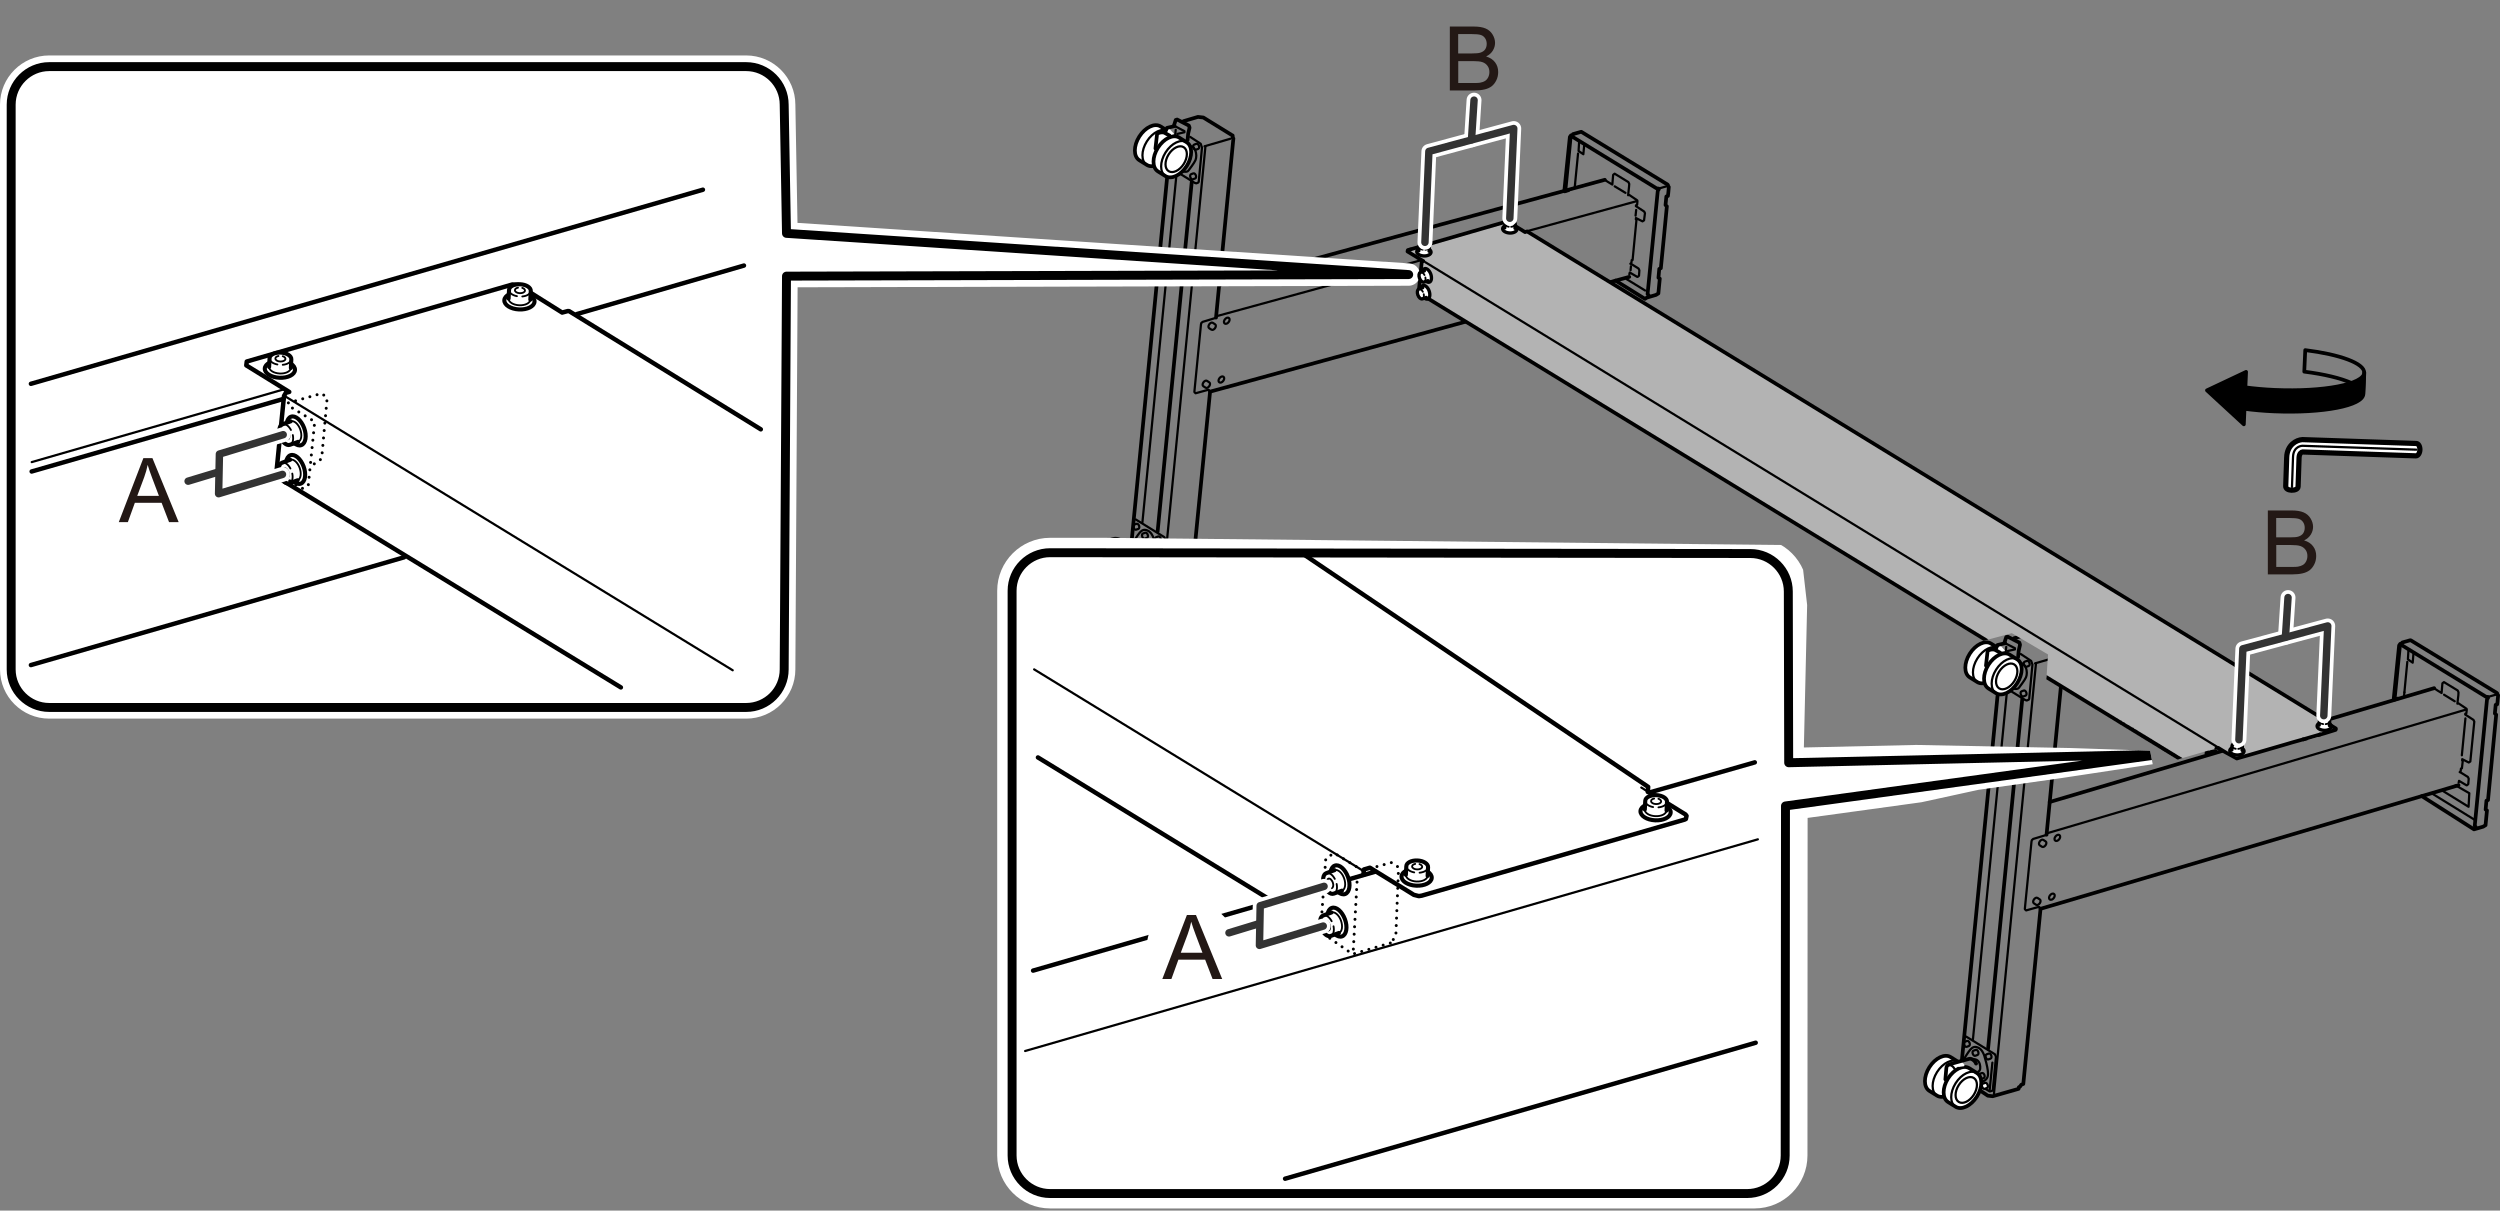 <?xml version="1.0" encoding="UTF-8"?><svg xmlns="http://www.w3.org/2000/svg" width="118.37mm" height="57.32mm" xmlns:xlink="http://www.w3.org/1999/xlink" viewBox="0 0 335.54 162.48"><rect x="0" y="0" width="335.54" height="162.48" fill="#808080" stroke="none"/><defs><style>.cls-1{stroke-width:4px;}.cls-1,.cls-2,.cls-3,.cls-4,.cls-5,.cls-6,.cls-7,.cls-8,.cls-9{fill:#fff;}.cls-1,.cls-10,.cls-3,.cls-11,.cls-12,.cls-5,.cls-13,.cls-6,.cls-7,.cls-14,.cls-15,.cls-16,.cls-17,.cls-18,.cls-19,.cls-8,.cls-9,.cls-20{stroke-linecap:round;stroke-linejoin:round;}.cls-1,.cls-7,.cls-16{stroke:#fff;}.cls-10{stroke-width:.6px;}.cls-10,.cls-3,.cls-11,.cls-12,.cls-4,.cls-5,.cls-13,.cls-6,.cls-14,.cls-15,.cls-17,.cls-19,.cls-8,.cls-9,.cls-20{stroke:#000;}.cls-10,.cls-12,.cls-13,.cls-14,.cls-15,.cls-16,.cls-17,.cls-18,.cls-21,.cls-19{fill:none;}.cls-3{stroke-width:.45px;}.cls-11,.cls-13,.cls-6,.cls-20{stroke-width:.5px;}.cls-12,.cls-5{stroke-width:.3px;}.cls-4{stroke-width:.7px;}.cls-7{stroke-width:3px;}.cls-22{clip-path:url(#clippath-1);}.cls-14{stroke-width:.25px;}.cls-15,.cls-9{stroke-dasharray:0 1;stroke-width:.4px;}.cls-16{stroke-width:2px;}.cls-17{stroke-width:1.2px;}.cls-23{clip-path:url(#clippath);}.cls-18{stroke:#333;}.cls-19{stroke-width:.3px;}.cls-8{stroke-width:.55px;}.cls-24{fill:#231815;}.cls-20{fill:#b3b3b3;}</style><clipPath id="clippath"><polygon class="cls-21" points="205.4 28.63 186.25 33.66 189.66 36.03 188.17 39.74 265.28 86.26 270.02 84.98 274.88 87.84 274.37 95.45 289.33 102.06 291.06 102.29 296.27 100.77 297.39 100.53 300.19 102.07 315.26 97.74 313.6 94.92 205.4 28.63"/></clipPath><clipPath id="clippath-1"><polygon class="cls-21" points="276.6 104.44 288.93 102.57 288.58 100.76 277.57 100.39 244.66 99.73 241.63 73.17 133.11 72.02 133.11 162.48 243.36 162.48 243.36 110.84 265.56 106 265.56 106 276.6 104.44 276.6 104.44"/></clipPath></defs><g id="_レイヤー_2"><g><path class="cls-12" d="M265.7,144.13c-.12,.04-.16,.23-.09,.42s.22,.31,.34,.26l.3-.11c.12-.04,.16-.23,.09-.42s-.22-.31-.34-.26l-.3,.11Z"/><g><line class="cls-19" x1="297.2" y1="100.92" x2="296.36" y2="100.41"/><polyline class="cls-19" points="311.82 97.56 311.84 97.53 311.91 97.51 312.01 97.48 312.13 97.49 312.24 97.51 312.33 97.55 312.38 97.6 312.39 97.66"/><polyline class="cls-19" points="299.76 101.04 299.77 101.02 299.84 100.99 299.93 100.98 300.06 100.98 300.18 101 300.27 101.03 300.28 101.04"/><polyline class="cls-19" points="321.49 93.87 322.2 86.74 322 86.62"/><line class="cls-19" x1="269.27" y1="92.93" x2="269.31" y2="92.9"/></g><g><line class="cls-19" x1="296.18" y1="101.03" x2="296.22" y2="100.49"/><line class="cls-19" x1="330.9" y1="96.42" x2="330.42" y2="101.37"/><line class="cls-19" x1="274.91" y1="111.79" x2="330.92" y2="95.25"/><line class="cls-19" x1="328.03" y1="93.24" x2="329.46" y2="94.12"/><polyline class="cls-13" points="322.37 86.6 333.65 93.51 333.91 93.54"/><line class="cls-12" x1="333.91" y1="93.54" x2="334.93" y2="93.25"/><line class="cls-19" x1="326.35" y1="106.46" x2="332.23" y2="110.09"/><line class="cls-19" x1="332.05" y1="111.31" x2="332.49" y2="111.17"/><line class="cls-19" x1="322.71" y1="92.91" x2="323.1" y2="88.83"/><line class="cls-19" x1="322.65" y1="93.49" x2="322.71" y2="92.92"/><polyline class="cls-13" points="332.27 110.97 332.15 110.84 333.8 93.84 333.93 93.68"/><line class="cls-13" x1="271.42" y1="93.83" x2="266.83" y2="140.75"/><line class="cls-19" x1="273.26" y1="89.05" x2="267.62" y2="146.81"/><line class="cls-19" x1="276.59" y1="88.03" x2="273.14" y2="89.03"/><line class="cls-13" x1="268.1" y1="93.4" x2="263.31" y2="142.38"/><line class="cls-19" x1="269.32" y1="93.25" x2="264.8" y2="139.5"/></g><g><polyline class="cls-12" points="273.7 121.79 273.7 121.79 273.7 121.79 273.7 121.79 273.73 121.76 273.73 121.76 273.73 121.76 273.73 121.76 273.67 121.72 273.67 121.72 273.67 121.72 273.67 121.72 273.67 121.72 273.67 121.72 273.67 121.72 273.63 121.72 273.63 121.72 273.58 121.73 273.58 121.73 271.94 122.19 271.77 122.03 271.77 121.94 272.66 112.95 272.7 112.77 272.88 112.6 272.88 112.6 272.88 112.6 274.59 112.08"/><polyline class="cls-13" points="265.65 146.29 265.65 146.29 265.65 146.29 265.65 146.29 265.65 146.29 266.8 147.06 266.8 147.06 266.8 147.06 267.45 147.13 267.45 147.13 267.45 147.13 270.92 146.14 270.92 146.14 270.92 146.14 270.95 146.08 270.95 146.08 270.95 146.08 270.96 145.92 270.96 145.92 270.96 145.92 271.14 145.82 271.14 145.82 271.28 145.59 271.28 145.59 271.28 145.59 271.56 145.48 273.85 122.19"/><polyline class="cls-12" points="330.94 95.22 330.94 95.22 331.02 95.21 331.02 95.21 331.08 95.25 331.08 95.25 331.08 95.25 331.03 95.7 331.03 95.7 331.02 95.74 331.02 95.74 330.88 95.79 330.88 95.79 330.87 95.9 330.87 95.9 331.95 96.6 331.98 96.62 331.98 96.62 331.98 96.62 332.09 96.85 331.56 102.17 331.56 102.17 331.56 102.2 331.56 102.2 331.56 102.2 331.35 102.34 330.47 101.89 330.46 102.07 330.54 102.13 330.43 103.12 330.43 103.12 330.3 103.15 330.3 103.15 330.26 103.5 330.26 103.5 330.13 103.63 330.3 103.7 331.23 104.28 331.23 104.28 331.23 104.28 331.34 104.51 331.34 104.51 331.34 104.51 331.34 104.51 331.28 105.24 331.28 105.24 331.1 105.4 331.1 105.4 331.1 105.4 331.06 105.4 331.06 105.4 331.06 105.4 331.06 105.4 331.05 105.4 331.05 105.4 331.05 105.4 330.04 104.8 329.99 105.05"/><polyline class="cls-12" points="326.79 92.44 326.79 92.44 326.82 92.47 326.82 92.47 326.9 92.51 326.9 92.51 326.9 92.51 326.9 92.51 326.99 92.56 326.99 92.56 326.99 92.56 326.99 92.56 326.99 92.56 326.99 92.56 326.99 92.56 326.99 92.56 327.11 92.65 327.11 92.65 327.11 92.65 327.11 92.65 327.11 92.65 327.7 93.01 327.7 93.01 327.7 93.01 327.81 91.71 327.81 91.71 327.84 91.68 327.84 91.68 328.02 91.55 329.86 92.67 329.86 92.67 329.86 92.67 329.97 92.92 329.97 92.92 329.97 92.92 329.95 93.32 329.82 94.44 329.82 94.44 329.82 94.44 329.82 94.44 329.97 94.4 329.97 94.4 331.04 95.12"/><line class="cls-13" x1="275.1" y1="107.64" x2="326.7" y2="92.36"/><polyline class="cls-13" points="273.85 121.98 273.85 121.98 273.85 121.98 273.85 121.98 329.97 105.39"/><polyline class="cls-13" points="311.86 97.67 311.82 97.63 311.79 97.53 311.79 97.53 312.08 97.47 312.08 97.47 312.08 97.48 312.09 97.48 312.09 97.48 312.09 97.48 312.13 97.49 312.13 97.49 312.13 97.49 312.13 97.49 312.24 97.51 312.24 97.51 312.24 97.51 312.33 97.55 312.33 97.55 312.38 97.56 312.38 97.56 312.42 97.66 312.42 97.66 312.26 97.74 312.26 97.74 312.26 97.74 312.04 97.75 312.04 97.75 312.04 97.75 312.02 97.75 312.02 97.75 312.01 97.75 312.01 97.75 312.01 97.75 312.01 97.75 312.01 97.75 312.01 97.75 312.01 97.75 312.01 97.75 311.98 97.73 311.98 97.73 311.98 97.73 311.98 97.73 311.98 97.73 311.9 97.71 311.9 97.71 311.86 97.67"/><polyline class="cls-13" points="299.91 100.98 299.89 100.96 300.13 100.98 300.13 100.98 300.13 100.98 300.35 101.07 300.35 101.07 300.33 101.09 300.33 101.09 300.33 101.14 300.33 101.14 300.35 101.13 300.35 101.13 300.33 101.17 300.33 101.17 300.33 101.2 300.33 101.2 300.33 101.2 300.33 101.2 300.33 101.2 300.29 101.21 300.29 101.21 300.29 101.21 300.29 101.21 300.22 101.22 300.22 101.22 300.18 101.24 300.18 101.24 300 101.24 300 101.24 299.95 101.25 299.95 101.25 299.95 101.25 299.95 101.25 299.95 101.25 299.95 101.25 299.95 101.25 299.95 101.22 299.92 101.21 299.92 101.21 299.92 101.21 299.95 101.22 299.95 101.22 299.84 101.2 299.74 101.13 299.74 101.13 299.73 101.02 299.73 101.02 299.91 100.98"/><polyline class="cls-13" points="297.35 100.82 296.59 100.34 296.36 100.41 296.36 100.41 296.36 100.41 296.22 100.49 296.22 100.49 296.14 101.16 296.44 101.1 296.44 101.1 296.44 101.1 296.49 101.07 296.49 101.07 296.49 101.07 296.49 101.06 296.49 101.06 296.49 101.06 296.64 101.02 296.64 101.02 296.64 101.02 296.66 101.02 296.66 101.02 297.11 100.89 297.11 100.89 297.17 100.89 297.17 100.89 297.26 100.85 297.26 100.85 297.32 100.85 297.32 100.85 297.32 100.85 297.35 100.82 297.35 100.82"/><polyline class="cls-13" points="299.78 101 299.78 101 299.77 101.02 299.77 101.02 299.77 101.02 299.77 101.02 299.73 101.04 299.73 101.04 299.73 101.04 299.74 101.07 299.74 101.07 299.74 101.07 299.77 101.1 299.77 101.1 299.77 101.14 299.77 101.14 299.8 101.16 299.8 101.16 299.82 101.16 299.82 101.16 299.82 101.16 299.82 101.18 299.82 101.18 299.82 101.18 299.82 101.18 299.82 101.18 299.89 101.21 299.95 101.22 299.95 101.22 299.95 101.22 299.99 101.17 299.99 101.17 299.98 101.28 299.98 101.28 299.98 101.28 300.16 101.24 300.16 101.24 300.16 101.24 300.17 101.24 300.17 101.24 300.21 101.22 300.21 101.22 300.18 101.2 300.18 101.2 300.28 101.21 300.28 101.21 300.22 101.22 300.22 101.22 300.28 101.17 300.28 101.17 300.31 101.2 300.31 101.17 300.31 101.17 300.31 101.17 300.32 101.17 300.32 101.17 300.32 101.17 300.33 101.16 300.33 101.16 300.33 101.16 300.33 101.14 300.33 101.14 300.33 101.14 300.33 101.14 300.32 101.13 300.32 101.13 300.32 101.13 300.32 101.09 300.32 101.09 300.32 101.09 300.32 101.04 300.32 101.04 300.25 101.04 300.25 101.04 300.24 101.06 300.24 101.06 300.24 101.06 300.24 101.06 300.24 101.06 300.24 101.06 300.24 101.06 300.22 101.04 300.22 101.04 300.22 101.02 300.13 100.98 300.13 100.98 300.13 100.98 300.13 100.98 300.1 101 300.1 101 300.06 100.98 300.06 100.98 299.93 100.98 299.93 100.98 299.93 100.98 299.93 100.96 299.93 100.96 299.95 100.98 299.95 100.98 299.92 100.98 299.92 100.98 299.93 100.96 299.93 100.96 299.93 100.96 299.93 101 299.93 101 299.92 101 299.92 101 299.87 100.98 299.87 100.98 299.87 100.98 299.87 100.98 299.78 101"/><polyline class="cls-13" points="311.86 97.66 311.83 97.67 311.93 97.71 311.93 97.71 311.93 97.71 312.05 97.67 312.05 97.67 312.05 97.67 312.05 97.75 312.05 97.75 312.05 97.75 312.17 97.71 312.17 97.71 312.17 97.71 312.2 97.75 312.35 97.71 312.35 97.71 312.35 97.71 312.35 97.73 312.35 97.73 312.33 97.71 312.33 97.71 312.35 97.71 312.37 97.7 312.37 97.7 312.37 97.7 312.42 97.63 312.42 97.63 312.38 97.63 312.38 97.63 312.28 97.51 312.28 97.51 312.28 97.51 312.26 97.51 312.26 97.51 312.02 97.53 312.02 97.53 312.02 97.53 312.02 97.51 311.91 97.51 311.91 97.51 311.91 97.51 311.91 97.51 311.86 97.53 311.86 97.53 311.8 97.58 311.8 97.58 311.83 97.67 311.83 97.67 311.83 97.67 311.86 97.66"/><polyline class="cls-13" points="325.05 106.85 332.05 111.31 332.05 111.31 333.28 110.95 333.28 110.95 333.28 110.95 333.6 110.75 333.6 110.75 333.6 110.75 333.79 108.77 333.79 108.77 333.79 108.77 333.79 108.77 333.61 108.66 333.61 108.66 333.61 108.66 333.61 108.66 333.61 108.66 333.72 107.46 333.72 107.46 333.72 107.46 333.93 107.38 333.93 107.38 334.63 100.08 334.63 100.08 334.63 100.08 335.03 95.92 335.03 95.92 335.03 95.92 334.85 95.76 334.85 95.76 334.85 95.76 334.96 94.6 334.96 94.6 335.16 94.53 335.16 94.53 335.16 94.53 335.18 94.45 335.18 94.45 335.19 94.27 335.19 94.27 335.21 94.24 335.21 94.24 335.21 94.24 335.21 94.24 335.21 94.2 335.21 94.2 335.23 93.93 335.23 93.93 335.29 93.32 335.29 93.32 335.29 93.32 335.19 93.24 335.19 93.24 335.19 93.24 335.18 93.1 335.18 93.1 335.14 93.02 335.14 93.02 335.14 93.02 335.14 93.02 323.55 85.93 323.55 85.93 323.55 85.93 323.45 85.94 323.45 85.94 323.45 85.94 322.43 86.23 322.43 86.23 322.4 86.34 322.4 86.34 322.4 86.34 322.15 86.41 322.15 86.41 322.15 86.41 322 86.62 322 86.62 322 86.62 321.29 93.64 321.29 93.91 321.4 93.9 321.4 93.9 321.4 93.9 321.41 93.87 321.41 93.87 321.47 93.87 321.47 93.87 321.52 93.84 321.52 93.84 321.52 93.84 321.55 93.84 321.55 93.84 321.55 93.84 321.55 93.84 321.56 93.84 321.56 93.84 321.56 93.84 321.62 93.82 321.62 93.82 321.62 93.82 321.65 93.82 321.65 93.82 321.65 93.82 321.8 93.76 321.8 93.76 321.8 93.76"/><polyline class="cls-12" points="269.86 92.74 271.44 93.72 271.44 93.72 271.62 93.83 271.62 93.83 271.62 93.83 271.65 93.84 271.64 93.84 271.64 93.84 271.69 93.87 271.69 93.87 271.69 93.87 271.69 93.87 271.69 93.87 271.69 93.87 271.69 93.87 271.72 93.89 271.72 93.89 271.72 93.89 271.72 93.89 271.72 93.89 271.72 93.89 271.72 93.89 271.77 93.92 271.77 93.92 271.8 93.95 271.8 93.95 271.82 93.95 271.82 93.95 272.02 94.02 272.24 93.92 272.24 93.92 272.24 93.92 272.27 93.92 272.27 93.92 272.27 93.92 272.27 93.92 272.27 93.92 272.27 93.92 272.27 93.92 272.27 93.92 272.27 93.92 272.27 93.92 272.3 93.89 272.3 93.89 272.3 93.89 272.35 93.8 272.79 89.17 272.75 89.1 272.62 88.71 271.22 87.78"/><polyline class="cls-13" points="274.68 112.03 276.98 88.29 276.98 88.29 277.01 87.99 277.01 87.99 277.01 87.99 276.91 87.91 276.91 87.91 276.91 87.91 276.92 87.77 276.92 87.77 276.92 87.77 276.91 87.59 276.91 87.59 276.87 87.58 276.87 87.58 272.97 85.18 272.97 85.18 272.97 85.18 272.26 85.1 272.26 85.1 272.24 85.1 272.24 85.1 270.32 85.66"/></g><polyline class="cls-19" points="323.93 87.67 323.82 88.94 323.18 88.49 323.25 87.3"/><path class="cls-6" d="M262.82,142.51c-.26-.17-.75-.47-1.01-.63-.79-.5-2.07,.11-2.86,1.36s-.79,2.67,0,3.17c.26,.17,.75,.47,1.01,.63,.79,.5,2.07-.11,2.86-1.36s.79-2.67,0-3.17Z"/><ellipse class="cls-19" cx="261.4" cy="144.78" rx="2.68" ry="1.69" transform="translate(-.37 288.88) rotate(-57.81)"/><path class="cls-6" d="M265.33,144.01c-.26-.17-.75-.47-1.01-.63-.79-.5-2.07,.11-2.86,1.36s-.79,2.67,0,3.17c.26,.17,.75,.47,1.01,.63,.79,.5,2.07-.11,2.86-1.36s.79-2.67,0-3.17Z"/><ellipse class="cls-19" cx="263.9" cy="146.27" rx="2.68" ry="1.69" transform="translate(-.47 291.7) rotate(-57.81)"/><ellipse class="cls-19" cx="263.9" cy="146.27" rx="1.9" ry="1.2" transform="translate(-.47 291.7) rotate(-57.81)"/><path class="cls-19" d="M263.61,142.11s.55-.91,.84-1.24c.32-.36,.62-.46,1.07-.25s.68,.71,.8,1.06,.42,1.47,.48,2.05,.06,1.05-.61,1.4"/><path class="cls-19" d="M264.93,142.16c.39,0,.68,.26,.79,.67s.09,.87-.18,.98"/><polygon class="cls-2" points="262.52 142.69 263.31 142.46 263.67 142.94 263.61 143.1 262.87 143.2 262.52 142.69"/><path class="cls-13" d="M261.1,144.87s.11-1.22,.13-1.52,.2-.43,.47-.52,2.61-.72,2.61-.72c.36-.09,.81,.33,.91,.64"/><path class="cls-19" d="M261.35,143.01c.42-.2,.79,.09,1.01,.48"/><polyline class="cls-19" points="263.9 139.13 267.75 141.5 267.89 141.83 267.46 146.37 267.06 146.49 266.16 145.96"/><line class="cls-19" x1="267.41" y1="142.62" x2="267.05" y2="146.25"/><path class="cls-12" d="M266.62,141.51c-.12,.04-.16,.23-.09,.42s.22,.31,.34,.26l.3-.11c.12-.04,.16-.23,.09-.42s-.22-.31-.34-.26l-.3,.11Z"/><path class="cls-12" d="M264.87,141.02c-.12,.04-.16,.23-.09,.42s.22,.31,.34,.26l.3-.11c.12-.04,.16-.23,.09-.42s-.22-.31-.34-.26l-.3,.11Z"/><path class="cls-12" d="M263.71,139.82c-.12,.04-.16,.23-.09,.42s.22,.31,.34,.26l.3-.11c.12-.04,.16-.23,.09-.42s-.22-.31-.34-.26l-.3,.11Z"/><path class="cls-5" d="M266.13,145.45c-.12,.04-.16,.23-.09,.42s.22,.31,.34,.26l.3-.11c.12-.04,.16-.23,.09-.42s-.22-.31-.34-.26l-.3,.11Z"/><ellipse class="cls-12" cx="276.12" cy="112.44" rx=".46" ry=".31" transform="translate(16.96 259.82) rotate(-51.78)"/><ellipse class="cls-12" cx="275.39" cy="120.33" rx=".46" ry=".31" transform="translate(10.48 262.26) rotate(-51.78)"/><path class="cls-12" d="M273.3,121.44c.12,.08,.33-.01,.47-.21s.14-.43,.01-.51l-.32-.21c-.12-.08-.33,.01-.47,.21s-.14,.43-.02,.51l.32,.21Z"/><path class="cls-12" d="M274.08,113.65c.12,.08,.33-.01,.47-.21s.14-.43,.01-.51l-.32-.21c-.12-.08-.33,.01-.47,.21s-.14,.43-.02,.51l.32,.21Z"/><path class="cls-6" d="M268.24,87.01c-.26-.17-.75-.47-1.01-.63-.79-.5-2.07,.11-2.86,1.36s-.79,2.67,0,3.17c.26,.17,.75,.47,1.01,.63,.79,.5,2.07-.11,2.86-1.36s.79-2.67,0-3.17Z"/><ellipse class="cls-19" cx="266.82" cy="89.27" rx="2.68" ry="1.69" transform="translate(49.13 267.53) rotate(-57.81)"/><path class="cls-6" d="M270.75,88.5c-.26-.17-.75-.47-1.01-.63-.79-.5-2.07,.11-2.86,1.36s-.79,2.67,0,3.17c.26,.17,.75,.47,1.01,.63,.79,.5,2.07-.11,2.86-1.36s.79-2.67,0-3.17Z"/><ellipse class="cls-19" cx="269.32" cy="90.77" rx="2.68" ry="1.69" transform="translate(49.04 270.35) rotate(-57.81)"/><ellipse class="cls-19" cx="269.32" cy="90.77" rx="1.9" ry="1.2" transform="translate(49.04 270.35) rotate(-57.81)"/><polyline class="cls-13" points="269.03 86.25 269.27 85.5 269.46 85.45 271.03 86.25 271.12 86.53 270.94 87.34 270.86 88.19"/><line class="cls-12" x1="269.32" y1="86.43" x2="270.44" y2="87"/><line class="cls-12" x1="270.44" y1="87.16" x2="269.48" y2="87.37"/><line class="cls-12" x1="269.27" y1="86.82" x2="269.2" y2="87.47"/><path class="cls-12" d="M271.42,89.05c.24,.1,.37,.31,.46,.52,.21,.46,.18,1.02,.04,1.34-.21,.46-.77,1.14-.94,1.39s-.63,.15-.82,.12"/><path class="cls-12" d="M271.74,88.81c-.12,.04-.16,.23-.09,.42s.22,.31,.34,.26l.3-.11c.12-.04,.16-.23,.09-.42s-.22-.31-.34-.26l-.3,.11Z"/><path class="cls-12" d="M271.32,92.79c-.12,.04-.16,.23-.09,.42s.22,.31,.34,.26l.3-.11c.12-.04,.16-.23,.09-.42s-.22-.31-.34-.26l-.3,.11Z"/><polygon class="cls-2" points="268.4 86.55 269.11 87.32 268.89 87.42 268.15 87.58 268 87.1 268.4 86.55"/><path class="cls-13" d="M266.55,89.33l.22-1.98c.56-.31,.98-.14,.98-.14l.69,.38"/><polyline class="cls-13" points="267.84 87.16 268.1 86.57 269.13 86.33"/></g><g><g><path class="cls-12" d="M154.23,74.73c-.12,.04-.16,.23-.09,.42s.22,.31,.34,.26l.3-.11c.12-.04,.16-.23,.09-.42s-.22-.31-.34-.26l-.3,.11Z"/><path class="cls-6" d="M156.78,17.6c-.26-.17-.75-.47-1.01-.63-.79-.5-2.07,.11-2.86,1.36s-.79,2.67,0,3.17c.26,.17,.75,.47,1.01,.63,.79,.5,2.07-.11,2.86-1.36s.79-2.67,0-3.17Z"/><ellipse class="cls-19" cx="155.35" cy="19.87" rx="2.68" ry="1.69" transform="translate(55.78 140.76) rotate(-57.81)"/><g><line class="cls-19" x1="157.8" y1="23.53" x2="157.84" y2="23.5"/><polyline class="cls-19" points="210.19 25.64 210.89 18.5 210.7 18.38"/></g><g><line class="cls-13" x1="155.37" y1="71.34" x2="159.95" y2="24.42"/><line class="cls-19" x1="161.79" y1="19.64" x2="156.15" y2="77.41"/><line class="cls-19" x1="165.13" y1="18.62" x2="161.67" y2="19.63"/><line class="cls-13" x1="156.63" y1="23.99" x2="151.85" y2="72.97"/><line class="cls-19" x1="157.86" y1="23.84" x2="153.33" y2="70.1"/><line class="cls-19" x1="219.6" y1="28.18" x2="219.52" y2="28.94"/><line class="cls-19" x1="163.45" y1="42.39" x2="219.62" y2="27.01"/><line class="cls-19" x1="216.72" y1="25.01" x2="218.16" y2="25.88"/><polyline class="cls-13" points="211.07 18.37 222.34 25.28 222.61 25.31"/><line class="cls-12" x1="222.61" y1="25.31" x2="223.62" y2="25.02"/><line class="cls-19" x1="218.31" y1="37.46" x2="220.8" y2="38.99"/><line class="cls-19" x1="221.04" y1="39.94" x2="221.48" y2="39.8"/><line class="cls-19" x1="211.4" y1="24.67" x2="211.8" y2="20.6"/><line class="cls-19" x1="211.34" y1="25.25" x2="211.4" y2="24.69"/><polyline class="cls-13" points="221.26 39.6 221.13 39.47 222.5 25.61 222.62 25.44"/></g><g><polyline class="cls-13" points="163.21 42.62 165.51 18.89 165.51 18.89 165.54 18.58 165.54 18.58 165.54 18.58 165.44 18.5 165.44 18.5 165.44 18.5 165.46 18.36 165.46 18.36 165.46 18.36 165.44 18.18 165.44 18.18 165.4 18.17 165.4 18.17 161.51 15.77 161.51 15.77 161.51 15.77 160.79 15.69 160.79 15.69 160.78 15.69 160.78 15.69 158.85 16.26"/><polyline class="cls-12" points="162.23 52.38 162.23 52.38 162.23 52.38 162.23 52.38 162.26 52.35 162.26 52.35 162.26 52.35 162.26 52.35 162.21 52.31 162.21 52.31 162.21 52.31 162.21 52.31 162.21 52.31 162.21 52.31 162.21 52.31 162.17 52.31 162.17 52.31 162.11 52.33 162.11 52.33 160.47 52.78 160.31 52.63 160.31 52.53 161.19 43.54 161.23 43.36 161.41 43.2 161.41 43.2 161.41 43.2 163.12 42.68"/><polyline class="cls-13" points="154.18 76.89 154.18 76.89 154.18 76.89 154.18 76.89 154.18 76.89 155.34 77.66 155.34 77.66 155.34 77.66 155.98 77.73 155.98 77.73 155.98 77.73 159.45 76.74 159.45 76.74 159.45 76.74 159.48 76.68 159.48 76.68 159.48 76.68 159.5 76.51 159.5 76.51 159.5 76.51 159.67 76.42 159.67 76.42 159.81 76.18 159.81 76.18 159.81 76.18 160.09 76.08 162.39 52.78"/><polyline class="cls-12" points="158.39 23.33 159.98 24.31 159.98 24.31 160.16 24.42 160.16 24.42 160.16 24.42 160.18 24.43 160.17 24.43 160.17 24.43 160.22 24.46 160.22 24.46 160.22 24.46 160.22 24.46 160.22 24.46 160.22 24.46 160.22 24.46 160.25 24.49 160.25 24.49 160.25 24.49 160.25 24.49 160.25 24.49 160.25 24.49 160.25 24.49 160.31 24.52 160.31 24.52 160.34 24.54 160.34 24.54 160.35 24.54 160.35 24.54 160.56 24.61 160.78 24.52 160.78 24.52 160.78 24.52 160.8 24.52 160.8 24.52 160.8 24.52 160.8 24.52 160.8 24.52 160.8 24.52 160.8 24.52 160.8 24.52 160.8 24.52 160.8 24.52 160.83 24.49 160.83 24.49 160.83 24.49 160.89 24.39 161.33 19.77 161.28 19.7 161.16 19.3 159.75 18.38"/><polyline class="cls-12" points="219.63 26.99 219.63 26.99 219.71 26.97 219.71 26.97 219.77 27.01 219.77 27.01 219.77 27.01 219.73 27.47 219.73 27.47 219.71 27.51 219.71 27.51 219.58 27.55 219.58 27.55 219.56 27.66 219.56 27.66 220.64 28.37 220.67 28.38 220.67 28.38 220.67 28.38 220.78 28.61 220.66 29.55 220.66 29.55 220.66 29.57 220.66 29.57 220.66 29.57 220.45 29.71 219.57 29.26 219.56 29.44 219.64 29.5 219.12 34.89 219.12 34.89 219 34.91 219 34.91 218.96 35.26 218.96 35.26 218.82 35.4 218.99 35.46 219.92 36.04 219.92 36.04 219.92 36.04 220.03 36.28 220.03 36.28 220.03 36.28 220.03 36.28 219.98 37.01 219.98 37.01 219.8 37.16 219.8 37.16 219.8 37.16 219.76 37.16 219.76 37.16 219.76 37.16 219.76 37.16 219.74 37.16 219.74 37.16 219.74 37.16 218.74 36.57 218.68 36.81"/><polyline class="cls-12" points="215.49 24.2 215.49 24.2 215.52 24.23 215.52 24.23 215.6 24.27 215.6 24.27 215.6 24.27 215.6 24.27 215.68 24.33 215.68 24.33 215.68 24.33 215.68 24.33 215.68 24.33 215.68 24.33 215.68 24.33 215.68 24.33 215.8 24.41 215.8 24.41 215.8 24.41 215.8 24.41 215.8 24.41 216.4 24.77 216.4 24.77 216.4 24.77 216.51 23.47 216.51 23.47 216.53 23.45 216.53 23.45 216.71 23.31 218.56 24.44 218.56 24.44 218.56 24.44 218.67 24.69 218.67 24.69 218.67 24.69 218.64 25.09 218.52 26.2 218.52 26.2 218.52 26.2 218.52 26.2 218.67 26.16 218.67 26.16 219.74 26.89"/><line class="cls-13" x1="163.63" y1="38.24" x2="215.39" y2="24.13"/><polyline class="cls-13" points="162.39 52.57 162.39 52.57 162.39 52.57 162.39 52.57 218.67 37.16"/><polyline class="cls-13" points="216.83 37.66 220.78 40.11 221.04 39.94 222.26 39.58 222.26 39.58 222.26 39.58 222.58 39.38 222.58 39.38 222.58 39.38 222.77 37.39 222.77 37.39 222.77 37.39 222.77 37.39 222.59 37.28 222.59 37.28 222.59 37.28 222.59 37.28 222.59 37.28 222.7 36.09 222.7 36.09 222.7 36.09 222.91 36 222.91 36 223.32 31.84 223.32 31.84 223.32 31.84 223.72 27.69 223.72 27.69 223.72 27.69 223.54 27.52 223.54 27.52 223.54 27.52 223.65 26.37 223.65 26.37 223.86 26.3 223.86 26.3 223.86 26.3 223.87 26.21 223.87 26.21 223.89 26.04 223.89 26.04 223.9 26.01 223.9 26.01 223.9 26.01 223.9 26.01 223.9 25.97 223.9 25.97 223.93 25.69 223.93 25.69 223.98 25.09 223.98 25.09 223.98 25.09 223.89 25 223.89 25 223.89 25 223.87 24.86 223.87 24.86 223.83 24.78 223.83 24.78 223.83 24.78 223.83 24.78 212.24 17.69 212.24 17.69 212.24 17.69 212.14 17.71 212.14 17.71 212.14 17.71 211.12 18 211.12 18 211.1 18.11 211.1 18.11 211.1 18.11 210.85 18.17 210.85 18.17 210.85 18.17 210.7 18.38 210.7 18.38 210.7 18.38 209.98 25.4 209.98 25.68 210.09 25.66 210.09 25.66 210.09 25.66 210.11 25.64 210.11 25.64 210.16 25.64 210.16 25.64 210.22 25.61 210.22 25.61 210.22 25.61 210.24 25.61 210.24 25.61 210.24 25.61 210.24 25.61 210.26 25.61 210.26 25.61 210.26 25.61 210.31 25.58 210.31 25.58 210.31 25.58 210.34 25.58 210.34 25.58 210.34 25.58 210.49 25.53 210.49 25.53 210.49 25.53"/></g><polyline class="cls-19" points="212.63 19.44 212.51 20.7 211.87 20.26 211.94 19.06"/><line class="cls-19" x1="218.9" y1="35.73" x2="218.85" y2="36.27"/><path class="cls-6" d="M159.28,19.1c-.26-.17-.75-.47-1.01-.63-.79-.5-2.07,.11-2.86,1.36s-.79,2.67,0,3.17c.26,.17,.75,.47,1.01,.63,.79,.5,2.07-.11,2.86-1.36s.79-2.67,0-3.17Z"/><ellipse class="cls-19" cx="157.86" cy="21.36" rx="2.68" ry="1.69" transform="translate(55.69 143.58) rotate(-57.81)"/><ellipse class="cls-19" cx="157.86" cy="21.36" rx="1.9" ry="1.2" transform="translate(55.69 143.58) rotate(-57.81)"/><polyline class="cls-13" points="157.56 16.85 157.8 16.1 157.99 16.04 159.56 16.85 159.66 17.13 159.47 17.94 159.39 18.79"/><line class="cls-12" x1="157.86" y1="17.02" x2="158.97" y2="17.6"/><line class="cls-12" x1="158.97" y1="17.75" x2="158.02" y2="17.97"/><line class="cls-12" x1="157.8" y1="17.42" x2="157.74" y2="18.07"/><path class="cls-12" d="M159.95,19.64c.24,.1,.37,.31,.46,.52,.21,.46,.18,1.02,.04,1.34-.21,.46-.77,1.14-.94,1.39s-.63,.15-.82,.12"/><path class="cls-12" d="M160.27,19.41c-.12,.04-.16,.23-.09,.42s.22,.31,.34,.26l.3-.11c.12-.04,.16-.23,.09-.42s-.22-.31-.34-.26l-.3,.11Z"/><path class="cls-12" d="M159.86,23.38c-.12,.04-.16,.23-.09,.42s.22,.31,.34,.26l.3-.11c.12-.04,.16-.23,.09-.42s-.22-.31-.34-.26l-.3,.11Z"/><path class="cls-6" d="M151.36,73.11c-.26-.17-.75-.47-1.01-.63-.79-.5-2.07,.11-2.86,1.36s-.79,2.67,0,3.17c.26,.17,.75,.47,1.01,.63,.79,.5,2.07-.11,2.86-1.36s.79-2.67,0-3.17Z"/><ellipse class="cls-19" cx="149.93" cy="75.37" rx="2.68" ry="1.69" transform="translate(6.28 162.11) rotate(-57.81)"/><path class="cls-6" d="M153.86,74.6c-.26-.17-.75-.47-1.01-.63-.79-.5-2.07,.11-2.86,1.36s-.79,2.67,0,3.17c.26,.17,.75,.47,1.01,.63,.79,.5,2.07-.11,2.86-1.36s.79-2.67,0-3.17Z"/><ellipse class="cls-19" cx="152.44" cy="76.87" rx="2.68" ry="1.69" transform="translate(6.18 164.93) rotate(-57.81)"/><ellipse class="cls-19" cx="152.44" cy="76.87" rx="1.9" ry="1.2" transform="translate(6.18 164.93) rotate(-57.81)"/><path class="cls-19" d="M152.14,72.71s.55-.91,.84-1.24c.32-.36,.62-.46,1.07-.25s.68,.71,.8,1.06,.42,1.47,.48,2.05,.06,1.05-.61,1.4"/><path class="cls-19" d="M153.47,72.76c.39,0,.68,.26,.79,.67s.09,.87-.18,.98"/><polygon class="cls-2" points="151.05 73.28 151.85 73.06 152.2 73.54 152.14 73.7 151.41 73.8 151.05 73.28"/><path class="cls-13" d="M149.63,75.46s.11-1.22,.13-1.52,.2-.43,.47-.52,2.61-.72,2.61-.72c.36-.09,.81,.33,.91,.64"/><path class="cls-19" d="M149.88,73.6c.42-.2,.79,.09,1.01,.48"/><polyline class="cls-19" points="152.44 69.72 156.28 72.1 156.42 72.42 155.99 76.97 155.59 77.08 154.69 76.55"/><line class="cls-19" x1="155.95" y1="73.21" x2="155.59" y2="76.85"/><path class="cls-12" d="M155.15,72.11c-.12,.04-.16,.23-.09,.42s.22,.31,.34,.26l.3-.11c.12-.04,.16-.23,.09-.42s-.22-.31-.34-.26l-.3,.11Z"/><path class="cls-12" d="M153.4,71.61c-.12,.04-.16,.23-.09,.42s.22,.31,.34,.26l.3-.11c.12-.04,.16-.23,.09-.42s-.22-.31-.34-.26l-.3,.11Z"/><path class="cls-12" d="M152.24,70.41c-.12,.04-.16,.23-.09,.42s.22,.31,.34,.26l.3-.11c.12-.04,.16-.23,.09-.42s-.22-.31-.34-.26l-.3,.11Z"/><path class="cls-5" d="M154.66,76.05c-.12,.04-.16,.23-.09,.42s.22,.31,.34,.26l.3-.11c.12-.04,.16-.23,.09-.42s-.22-.31-.34-.26l-.3,.11Z"/><ellipse class="cls-12" cx="202.46" cy="33.23" rx=".33" ry=".22" transform="translate(51.11 171.74) rotate(-51.78)"/><ellipse class="cls-12" cx="201.76" cy="39.8" rx=".33" ry=".22" transform="translate(45.67 173.7) rotate(-51.78)"/><ellipse class="cls-12" cx="196.76" cy="34.84" rx=".33" ry=".22" transform="translate(47.67 167.87) rotate(-51.78)"/><ellipse class="cls-12" cx="196.05" cy="41.41" rx=".33" ry=".22" transform="translate(42.23 169.83) rotate(-51.78)"/><ellipse class="cls-12" cx="193.22" cy="35.88" rx=".33" ry=".22" transform="translate(45.5 165.49) rotate(-51.78)"/><ellipse class="cls-12" cx="164.65" cy="43.03" rx=".46" ry=".31" transform="translate(28.98 145.78) rotate(-51.78)"/><ellipse class="cls-12" cx="163.92" cy="50.93" rx=".46" ry=".31" transform="translate(22.5 148.21) rotate(-51.78)"/><path class="cls-12" d="M161.83,52.04c.12,.08,.33-.01,.47-.21s.14-.43,.01-.51l-.32-.21c-.12-.08-.33,.01-.47,.21s-.14,.43-.02,.51l.32,.21Z"/><path class="cls-12" d="M162.61,44.25c.12,.08,.33-.01,.47-.21s.14-.43,.01-.51l-.32-.21c-.12-.08-.33,.01-.47,.21s-.14,.43-.02,.51l.32,.21Z"/></g><polygon class="cls-2" points="156.88 17.2 157.59 17.97 157.37 18.07 156.63 18.23 156.48 17.75 156.88 17.2"/><path class="cls-13" d="M155.08,19.93l.22-1.98c.56-.31,.98-.14,.98-.14l.69,.38"/><polyline class="cls-13" points="156.38 17.75 156.63 17.16 157.66 16.93"/></g><g class="cls-23"><g><g><polyline class="cls-19" points="312.32 97.52 312.32 97.52 311.97 97.63 311.9 97.65 311.8 97.63 311.71 97.61 311.64 97.59 311.6 97.56 311.58 97.5"/><polyline class="cls-19" points="300.23 101.01 300.23 101.03 299.88 101.12 299.81 101.14 299.72 101.14 299.62 101.12 299.55 101.08 299.51 101.04 299.5 101.01"/><polyline class="cls-19" points="312.39 97.5 312.36 97.47 312.28 97.43 312.19 97.41 312.1 97.41 312.01 97.43 311.66 97.52"/><polyline class="cls-19" points="191.46 39.44 191.44 39.42 191.32 39.35 191.24 39.28 191.17 39.15 191.11 39 191.11 38.87 191.15 38.76 191.21 38.69 191.3 38.65"/><polyline class="cls-19" points="191.66 37.37 191.65 37.35 191.52 37.28 191.44 37.2 191.37 37.07 191.32 36.93 191.32 36.8 191.35 36.69 191.41 36.62 191.5 36.58"/><line class="cls-19" x1="296.8" y1="104.44" x2="289.04" y2="99.69"/><line class="cls-19" x1="297.39" y1="100.53" x2="190.88" y2="35.31"/></g><g><polyline class="cls-13" points="191.81 37.11 191.85 37.26 191.74 37.39 191.74 37.39 191.65 37.35 191.65 37.35 191.65 37.35 191.57 37.31 191.57 37.31 191.57 37.31 191.57 37.31 191.57 37.31 191.57 37.31 191.55 37.31 191.52 37.28 191.52 37.28 191.52 37.28 191.33 37.11 191.33 37.11 191.33 37.11 191.32 36.74 191.32 36.74 191.39 36.6 191.39 36.6 191.39 36.6 191.57 36.65 191.57 36.65 191.77 36.84 191.77 36.84 191.83 37.06 191.83 37.06 191.81 37.11"/><polyline class="cls-13" points="191.32 38.71 191.55 38.85 191.63 39.13 191.63 39.33 191.63 39.33 191.54 39.46 191.54 39.46 191.54 39.46 191.3 39.37 191.3 39.37 191.3 39.37 191.11 39.09 191.11 39.09 191.11 38.82 191.11 38.82 191.19 38.67 191.19 38.67 191.19 38.67 191.32 38.71 191.32 38.71 191.32 38.71"/><polyline class="cls-13" points="296.6 101.01 296.65 101.12 296.71 101.26 296.71 101.47 296.71 101.47 296.6 101.61 296.6 101.61 296.6 101.61 296.49 101.54 296.49 101.54 296.45 101.52 296.45 101.52 296.43 101.5 296.43 101.5 296.4 101.5 296.4 101.48 296.4 101.48 296.4 101.48 296.23 101.34 296.23 101.34 296.23 101.34 296.23 101.28 296.23 101.28 296.19 101.14 296.19 101.14 296.16 101.03 296.16 101.03 296.27 100.77 296.27 100.77 296.27 100.77 296.56 100.95 296.56 100.95 296.6 101.01"/><polyline class="cls-13" points="296.4 103.08 296.45 103.19 296.45 103.19 296.45 103.19 296.49 103.34 296.49 103.34 296.52 103.37 296.52 103.37 296.47 103.58 296.47 103.58 296.4 103.67 296.4 103.67 296.4 103.67 296.3 103.63 296.3 103.63 296.3 103.63 296.07 103.48 296.07 103.48 296.07 103.48 295.99 103.21 295.99 103.21 295.94 103.1 295.94 103.1 296.01 102.91 296.01 102.91 296.01 102.91 296.08 102.88 296.08 102.88 296.18 102.91 296.18 102.91 296.36 103.02 296.4 103.08"/></g><polyline class="cls-20" points="190.58 39.4 281.3 94.95 281.3 94.95 281.74 95.21 281.74 95.21 282.18 95.48 282.18 95.48 282.34 95.58 282.34 95.58 282.6 95.74 282.6 95.74 282.78 95.85 282.78 95.85 282.88 95.91 282.88 95.91 282.95 95.94 282.95 95.94 283.04 96.02 283.04 96.02 283.21 96.11 283.21 96.11 283.32 96.18 283.32 96.18 283.37 96.22 283.37 96.22 283.48 96.27 283.48 96.27 283.65 96.38 283.65 96.38 283.74 96.44 283.74 96.44 283.81 96.48 283.81 96.48 283.92 96.55 283.92 96.55 283.98 96.59 283.98 96.59 284.09 96.64 284.09 96.64 284.18 96.71 284.18 96.71 284.25 96.75 284.25 96.75 284.34 96.81 284.34 96.81 284.42 96.86 284.42 96.86 284.51 96.92 284.51 96.92 284.54 96.92 284.54 96.92 284.58 96.92 284.58 96.95 284.58 96.95 284.58 96.95 284.62 96.97 284.62 96.97 284.67 97.03 284.67 97.03 284.78 97.08 284.78 97.08 284.86 97.12 284.86 97.12 284.95 97.17 284.95 97.17 284.98 97.19 284.98 97.19 285.02 97.19 285.02 97.23 285.02 97.23 285.02 97.23 285.06 97.25 285.06 97.25 285.11 97.28 285.11 97.28 285.22 97.34 285.22 97.34 285.28 97.39 285.28 97.39 285.31 97.41 285.31 97.41 285.39 97.45 285.39 97.45 285.43 97.47 285.43 97.47 285.44 97.47 285.44 97.48 285.44 97.48 285.44 97.48 285.48 97.5 285.48 97.5 285.55 97.56 285.55 97.56 285.59 97.56 285.59 97.56 285.63 97.56 285.63 97.59 285.63 97.59 285.63 97.59 285.65 97.61 285.65 97.61 285.72 97.65 285.72 97.65 285.76 97.67 285.76 97.67 285.81 97.7 285.81 97.7 285.85 97.72 285.85 97.72 285.88 97.72 285.88 97.76 285.88 97.76 285.88 97.76 285.92 97.78 285.92 97.78 285.99 97.81 285.99 97.81 286.01 97.83 286.01 97.83 286.05 97.83 286.05 97.85 286.05 97.85 286.05 97.85 286.09 97.87 286.09 97.87 286.16 97.92 286.16 97.92 286.16 97.92 286.2 97.92 286.2 97.89 286.2 97.89 286.2 97.89 286.2 97.92 286.21 97.92 286.21 97.96 286.21 97.96 286.21 97.96 286.25 97.98 286.25 97.98 286.29 98 286.29 98 286.32 98 286.32 98.02 286.32 98.02 286.32 98.02 286.36 98.03 286.36 98.03 286.42 98.09 286.42 98.09 286.45 98.09 286.45 98.09 286.49 98.09 286.49 98.13 286.49 98.13 286.49 98.13 286.53 98.14 286.53 98.14 286.58 98.18 286.58 98.18 286.58 98.18 286.62 98.2 286.62 98.16 286.62 98.16 286.62 98.16 286.62 98.2 286.65 98.2 286.65 98.22 286.65 98.22 286.65 98.22 286.69 98.24 286.69 98.24 286.73 98.25 286.73 98.25 286.76 98.25 286.76 98.29 286.76 98.29 286.76 98.29 286.76 98.29 286.78 98.29 286.78 98.27 286.78 98.27 286.78 98.27 286.78 98.29 286.82 98.29 286.82 98.33 286.82 98.33 286.82 98.33 286.86 98.35 286.86 98.35 286.89 98.37 286.89 98.37 286.93 98.37 286.93 98.38 286.93 98.38 286.93 98.38 286.95 98.4 286.95 98.4 286.98 98.42 286.98 98.42 287.02 98.42 287.02 98.46 287.02 98.46 287.02 98.46 287.02 98.46 287.06 98.46 287.06 98.44 287.06 98.44 287.06 98.44 287.06 98.46 287.09 98.46 287.09 98.49 287.09 98.49 287.09 98.49 287.13 98.51 287.13 98.51 287.15 98.53 287.15 98.53 287.19 98.53 287.19 98.55 287.19 98.55 287.19 98.55 287.19 98.55 287.22 98.57 287.22 98.53 287.22 98.53 287.22 98.53 287.22 98.57 287.26 98.57 287.26 98.59 287.26 98.59 287.26 98.59 287.3 98.62 287.3 98.62 287.33 98.62 287.33 98.62 287.35 98.62 287.35 98.66 287.35 98.66 287.35 98.66 287.39 98.68 287.39 98.68 287.42 98.7 287.42 98.7 287.46 98.7 287.46 98.71 287.46 98.71 287.46 98.71 287.46 98.71 287.5 98.73 287.5 98.7 287.5 98.7 287.5 98.7 287.5 98.73 287.52 98.73 287.52 98.75 287.52 98.75 287.52 98.75 287.55 98.79 287.55 98.79 287.59 98.81 287.59 98.81 287.63 98.81 287.63 98.82 287.63 98.82 287.63 98.82 287.63 98.82 287.66 98.82 287.66 98.81 287.66 98.81 287.66 98.81 287.66 98.82 287.7 98.82 287.7 98.86 287.7 98.86 287.7 98.86 287.72 98.88 287.72 98.88 287.72 98.88 287.75 98.9 287.75 98.86 287.75 98.86 287.75 98.86 287.75 98.9 287.79 98.9 287.79 98.92 287.79 98.92 287.79 98.92 287.79 98.92 287.83 98.93 287.83 98.9 287.83 98.9 287.83 98.9 287.83 98.93 287.86 98.93 287.86 98.97 287.86 98.97 287.86 98.97 287.86 98.93 287.86 98.97 287.86 98.97 287.86 98.97 287.9 98.97 287.9 98.99 287.9 98.99 287.9 98.99 287.9 98.99 287.92 98.99 287.92 98.97 287.92 98.97 287.92 98.97 287.92 98.99 287.96 98.99 287.96 99.03 287.96 99.03 287.96 99.03 287.99 99.04 287.99 99.04 288.03 99.06 288.03 99.06 288.07 99.06 288.07 99.08 288.07 99.08 288.07 99.08 288.07 99.08 288.09 99.1 288.09 99.06 288.09 99.06 288.09 99.06 288.09 99.1 288.12 99.1 288.12 99.14 288.12 99.14 288.12 99.14 288.16 99.15 288.16 99.15 288.16 99.15 288.2 99.17 288.2 99.14 288.2 99.14 288.2 99.14 288.2 99.17 288.23 99.17 288.23 99.19 288.23 99.19 288.23 99.19 288.23 99.19 288.27 99.19 288.27 99.17 288.27 99.17 288.27 99.17 288.27 99.19 288.29 99.19 288.29 99.23 288.29 99.23 288.29 99.23 288.29 99.19 288.29 99.23 288.29 99.23 288.29 99.23 288.32 99.23 288.32 99.25 288.32 99.25 288.32 99.25 288.32 99.25 288.36 99.26 288.36 99.23 288.36 99.23 288.36 99.23 288.36 99.26 288.4 99.26 288.4 99.28 288.4 99.28 288.4 99.28 288.4 99.28 288.43 99.3 288.43 99.28 288.43 99.28 288.43 99.28 288.43 99.3 288.47 99.3 288.47 99.34 288.47 99.34 288.47 99.34 288.47 99.3 288.47 99.34 288.47 99.34 288.47 99.34 288.49 99.34 288.49 99.36 288.49 99.36 288.49 99.36 288.49 99.36 288.53 99.37 288.53 99.34 288.53 99.34 288.53 99.34 288.53 99.37 288.56 99.37 288.56 99.39 288.56 99.39 288.56 99.39 288.6 99.41 288.6 99.41 288.6 99.41 288.64 99.43 288.64 99.39 288.64 99.39 288.64 99.39 288.64 99.43 288.65 99.43 288.65 99.45 288.65 99.45 288.65 99.45 288.65 99.45 288.69 99.47 288.69 99.45 288.69 99.45 288.69 99.45 288.69 99.47 288.73 99.47 288.73 99.5 288.73 99.5 288.73 99.5 288.73 99.47 288.73 99.5 288.73 99.5 288.73 99.5 288.76 99.5 288.76 99.52 288.76 99.52 288.76 99.52 288.76 99.52 288.8 99.54 288.8 99.5 288.8 99.5 288.8 99.5 288.8 99.54 288.84 99.54 288.84 99.56 288.84 99.56 288.84 99.56 288.84 99.56 288.86 99.56 288.86 99.54 288.86 99.54 288.86 99.54 288.86 99.56 288.89 99.56 288.89 99.59 288.89 99.59 288.89 99.59 288.89 99.56 288.89 99.59 288.89 99.59 288.89 99.59 288.93 99.59 288.93 99.61 288.93 99.61 288.93 99.61 288.93 99.61 288.97 99.63 288.97 99.61 288.97 99.61 288.97 99.61 288.97 99.63 289 99.63 289 99.67 289 99.67 289 99.67 289.04 99.69 289.04 99.69 289.04 99.69 289.06 99.7 289.06 99.67 289.06 99.67 289.06 99.67 289.06 99.7 289.09 99.7 289.09 99.72 289.09 99.72 289.09 99.72 289.09 99.72 289.13 99.74 289.13 99.7 289.13 99.7 289.13 99.7 289.13 99.74 289.17 99.74 289.17 99.76 289.17 99.76 289.17 99.76 289.17 99.76 289.17 99.76 289.17 99.76 289.17 99.76 289.2 99.76 289.2 99.78 289.2 99.78 289.2 99.78 289.2 99.78 289.22 99.8 289.22 99.78 289.22 99.78 289.22 99.78 289.22 99.8 289.26 99.8 289.26 99.81 289.26 99.81 289.26 99.81 289.26 99.81 289.3 99.83 289.3 99.81 289.3 99.81 289.3 99.81 289.3 99.83 289.33 99.83 289.33 99.87 289.33 99.87 289.33 99.87 289.33 99.83 289.33 99.87 289.33 99.87 289.33 99.87 289.37 99.87 289.37 99.89 289.37 99.89 289.37 99.89 289.37 99.89 289.41 99.91 289.41 99.87 289.41 99.87 289.41 99.87 289.41 99.91 289.42 99.91 289.42 99.92 289.42 99.92 289.42 99.92 289.42 99.92 289.46 99.94 289.46 99.91 289.46 99.91 289.46 99.91 289.46 99.94 289.5 99.94 289.5 99.96 289.5 99.96 289.5 99.96 289.5 99.94 289.5 99.94 289.5 99.94 289.5 99.96 289.53 99.96 289.53 99.98 289.53 99.98 289.53 99.98 289.53 99.98 289.57 100 289.57 99.98 289.57 99.98 289.57 99.98 289.57 100 289.61 100 289.61 100.03 289.61 100.03 289.61 100.03 289.61 100.03 289.61 100.03 289.61 100.03 289.61 100.03 289.63 100.03 289.63 100.05 289.63 100.05 289.63 100.05 289.63 100.05 289.66 100.07 289.66 100.03 289.66 100.03 289.66 100.03 289.66 100.07 289.7 100.07 289.7 100.09 289.7 100.09 289.7 100.09 289.7 100.09 289.74 100.11 289.74 100.07 289.74 100.07 289.74 100.07 289.74 100.11 289.77 100.11 289.77 100.13 289.77 100.13 289.77 100.13 289.77 100.11 289.77 100.13 289.77 100.13 289.77 100.13 289.79 100.13 289.79 100.14 289.79 100.14 289.79 100.14 289.79 100.14 289.83 100.16 289.83 100.14 289.83 100.14 289.83 100.14 289.83 100.16 289.86 100.16 289.86 100.2 289.86 100.2 289.86 100.2 289.86 100.2 289.9 100.2 289.9 100.18 289.9 100.18 289.9 100.18 289.9 100.2 289.94 100.2 289.94 100.24 289.94 100.24 289.94 100.24 289.94 100.2 289.94 100.2 289.94 100.2 289.94 100.24 289.97 100.24 289.97 100.25 289.97 100.25 289.97 100.25 289.97 100.25 289.99 100.27 289.99 100.24 289.99 100.24 289.99 100.24 289.99 100.27 290.03 100.27 290.03 100.29 290.03 100.29 290.03 100.29 290.03 100.29 290.07 100.31 290.07 100.29 290.07 100.29 290.07 100.29 290.07 100.31 290.1 100.31 290.1 100.33 290.1 100.33 290.1 100.33 290.1 100.31 290.1 100.31 290.1 100.31 290.1 100.33 290.14 100.33 290.14 100.35 290.14 100.35 290.14 100.35 290.14 100.35 290.18 100.36 290.18 100.35 290.18 100.35 290.18 100.35 290.18 100.36 290.19 100.36 290.19 100.4 290.19 100.4 290.19 100.4 290.19 100.4 290.19 100.4 290.19 100.4 290.19 100.4 290.23 100.4 290.23 100.42 290.23 100.42 290.23 100.42 290.23 100.42 290.27 100.44 290.27 100.4 290.27 100.4 290.27 100.4 290.27 100.44 290.3 100.44 290.3 100.46 290.3 100.46 290.3 100.46 290.3 100.46 290.34 100.47 290.34 100.46 290.34 100.46 290.34 100.46 290.34 100.47 290.36 100.47 290.36 100.49 290.36 100.49 290.36 100.49 290.36 100.47 290.36 100.47 290.36 100.47 290.36 100.51 290.4 100.51 290.4 100.51 290.4 100.51 290.4 100.51 290.4 100.51 290.43 100.53 290.43 100.51 290.43 100.51 290.43 100.51 290.43 100.53 290.47 100.53 290.47 100.57 290.47 100.57 290.47 100.57 290.47 100.57 290.51 100.57 290.51 100.55 290.51 100.55 290.51 100.55 290.51 100.57 290.54 100.57 290.54 100.6 290.54 100.6 290.54 100.6 290.54 100.57 290.54 100.57 290.54 100.57 290.54 100.6 290.56 100.6 290.56 100.62 290.56 100.62 290.56 100.62 290.56 100.62 290.6 100.64 290.6 100.62 290.6 100.62 290.6 100.62 290.6 100.64 290.63 100.64 290.63 100.66 290.63 100.66 290.63 100.66 290.63 100.66 290.63 100.68 290.63 100.68 290.63 100.68 290.67 100.68 290.67 100.68 290.67 100.68 290.67 100.68 290.67 100.68 290.71 100.69 290.71 100.68 290.71 100.68 290.71 100.68 290.71 100.69 290.75 100.69 290.75 100.73 290.75 100.73 290.75 100.73 290.75 100.73 290.76 100.73 290.76 100.71 290.76 100.71 290.76 100.71 290.76 100.73 290.8 100.73 290.8 100.77 290.8 100.77 290.8 100.77 290.8 100.77 290.8 100.77 290.8 100.77 290.8 100.77 290.84 100.77 290.84 100.79 290.84 100.79 290.84 100.79 290.84 100.79 290.87 100.8 290.87 100.79 290.87 100.79 290.87 100.79 290.87 100.8 290.91 100.8 290.91 100.82 290.91 100.82 290.91 100.82 290.91 100.82 290.93 100.84 290.93 100.82 290.93 100.82 290.93 100.82 290.93 100.84 290.97 100.84 290.97 100.86 290.97 100.86 290.97 100.86 290.97 100.84 290.97 100.84 290.97 100.84 290.97 100.88 291 100.88 291 100.9 291 100.9 291 100.9 291 100.9 291.04 100.9 291.04 100.88 291.04 100.88 291.04 100.88 291.04 100.9 291.08 100.9 291.08 100.93 291.08 100.93 291.08 100.93 291.08 100.93 291.11 100.93 291.11 100.93 291.11 100.93 291.11 100.93 291.11 100.93 291.13 100.93 291.13 100.97 291.13 100.97 291.13 100.97 291.13 100.95 291.13 100.95 291.13 100.95 291.13 100.97 291.17 100.97 291.17 100.99 291.17 100.99 291.17 100.99 291.17 100.99 291.2 101.01 291.2 100.99 291.2 100.99 291.2 100.99 291.2 101.01 291.24 101.01 291.24 101.03 291.24 101.03 291.24 101.03 291.24 101.03 291.24 101.04 291.24 101.04 291.24 101.04 291.28 101.04 291.28 101.04 291.28 101.04 291.28 101.04 291.28 101.04 291.31 101.08 291.31 101.04 291.31 101.04 291.31 101.04 291.31 101.08 291.33 101.08 291.33 101.1 291.33 101.1 291.33 101.1 291.33 101.1 291.37 101.1 291.37 101.1 291.37 101.1 291.37 101.1 291.37 101.1 291.41 101.1 291.41 101.14 291.41 101.14 291.41 101.14 291.41 101.14 291.41 101.14 291.41 101.14 291.41 101.14 291.44 101.14 291.44 101.15 291.44 101.15 291.44 101.15 291.44 101.15 291.48 101.17 291.48 101.15 291.48 101.15 291.48 101.15 291.48 101.17 291.5 101.17 291.5 101.19 291.5 101.19 291.5 101.19 291.5 101.19 291.53 101.21 291.53 101.19 291.53 101.19 291.53 101.19 291.53 101.21 291.57 101.21 291.57 101.25 291.57 101.25 291.57 101.25 291.57 101.21 291.57 101.21 291.57 101.21 291.57 101.25 291.61 101.25 291.61 101.26 291.61 101.26 291.61 101.26 291.61 101.26 291.64 101.26 291.64 101.26 291.64 101.26 291.64 101.26 291.64 101.26 291.68 101.26 291.68 101.3 291.68 101.3 291.68 101.3 291.68 101.3 291.7 101.3 291.7 101.3 291.7 101.3 291.7 101.3 291.7 101.3 291.74 101.3 291.74 101.34 291.74 101.34 291.74 101.34 291.74 101.32 291.74 101.32 291.74 101.32 291.74 101.34 291.77 101.34 291.77 101.36 291.77 101.36 291.77 101.36 291.77 101.36 291.81 101.37 291.81 101.36 291.81 101.36 291.81 101.36 291.81 101.37 291.85 101.37 291.85 101.39 291.85 101.39 291.85 101.39 291.85 101.39 291.85 101.41 291.85 101.41 291.85 101.41 291.88 101.41 291.88 101.43 291.88 101.43 291.88 101.43 291.88 101.43 291.9 101.45 291.9 101.43 291.9 101.43 291.9 101.43 291.9 101.45 291.94 101.45 291.94 101.47 291.94 101.47 291.94 101.47 291.94 101.47 291.97 101.47 291.97 101.47 291.97 101.47 291.97 101.47 291.97 101.47 292.01 101.47 292.01 101.5 292.01 101.5 292.01 101.5 292.01 101.48 292.01 101.48 292.01 101.48 292.01 101.5 292.05 101.5 292.05 101.52 292.05 101.52 292.05 101.52 292.05 101.52 292.07 101.54 292.07 101.52 292.07 101.52 292.07 101.52 292.07 101.54 292.1 101.54 292.1 101.56 292.1 101.56 292.1 101.56 292.1 101.56 292.14 101.58 292.14 101.56 292.14 101.56 292.14 101.56 292.14 101.58 292.18 101.58 292.18 101.61 292.18 101.61 292.18 101.61 292.18 101.59 292.18 101.59 292.18 101.59 292.18 101.61 292.21 101.61 292.21 101.63 292.21 101.63 292.21 101.63 292.21 101.63 292.25 101.65 292.25 101.63 292.25 101.63 292.25 101.63 292.25 101.65 292.27 101.65 292.27 101.67 292.27 101.67 292.27 101.67 292.27 101.67 292.27 101.67 292.27 101.67 292.27 101.67 292.3 101.67 292.3 101.69 292.3 101.69 292.3 101.69 292.3 101.69 292.34 101.7 292.34 101.69 292.34 101.69 292.34 101.69 292.34 101.7 292.38 101.7 292.38 101.72 292.38 101.72 292.38 101.72 292.38 101.72 292.41 101.74 292.41 101.72 292.41 101.72 292.41 101.72 292.41 101.74 292.45 101.74 292.45 101.78 292.45 101.78 292.45 101.78 292.45 101.78 292.45 101.78 292.45 101.78 292.45 101.78 292.47 101.78 292.47 101.8 292.47 101.8 292.47 101.8 292.47 101.8 292.51 101.81 292.51 101.8 292.51 101.8 292.51 101.8 292.51 101.81 292.54 101.81 292.54 101.83 292.54 101.83 292.54 101.83 292.54 101.83 292.58 101.83 292.58 101.83 292.58 101.83 292.58 101.83 292.58 101.83 292.62 101.83 292.62 101.87 292.62 101.87 292.62 101.87 292.62 101.85 292.62 101.85 292.62 101.85 292.62 101.87 292.63 101.87 292.63 101.89 292.63 101.89 292.63 101.89 292.63 101.89 292.67 101.91 292.67 101.89 292.67 101.89 292.67 101.89 292.67 101.91 292.71 101.91 292.71 101.92 292.71 101.92 292.71 101.92 292.71 101.92 292.74 101.94 292.74 101.94 292.74 101.94 292.74 101.94 292.74 101.94 292.78 101.94 292.78 101.98 292.78 101.98 292.78 101.98 292.78 101.96 292.78 101.96 292.78 101.96 292.78 101.98 292.82 101.98 292.82 102 292.82 102 292.82 102 292.82 102 292.84 102.02 292.84 102 292.84 102 292.84 102 292.84 102.02 292.87 102.02 292.87 102.03 292.87 102.03 292.87 102.03 292.87 102.03 292.87 102.03 292.87 102.03 292.87 102.03 292.91 102.03 292.91 102.05 292.91 102.05 292.91 102.05 292.91 102.05 292.95 102.07 292.95 102.05 292.95 102.05 292.95 102.05 292.95 102.07 292.98 102.07 292.98 102.09 292.98 102.09 292.98 102.09 292.98 102.09 293.02 102.11 293.02 102.11 293.02 102.11 293.02 102.11 293.02 102.11 293.04 102.11 293.04 102.14 293.04 102.14 293.04 102.14 293.04 102.14 293.04 102.14 293.04 102.14 293.04 102.14 293.07 102.14 293.07 102.16 293.07 102.16 293.07 102.16 293.07 102.16 293.11 102.18 293.11 102.16 293.11 102.16 293.11 102.16 293.11 102.18 293.15 102.18 293.15 102.2 293.15 102.2 293.15 102.2 293.15 102.2 293.18 102.22 293.18 102.2 293.18 102.2 293.18 102.2 293.18 102.22 293.2 102.22 293.2 102.24 293.2 102.24 293.2 102.24 293.2 102.22 293.2 102.22 293.2 102.22 293.2 102.24 293.24 102.24 293.24 102.25 293.24 102.25 293.24 102.25 293.24 102.25 293.28 102.27 293.28 102.27 293.28 102.27 293.28 102.27 293.28 102.27 293.31 102.27 293.31 102.31 293.31 102.31 293.31 102.31 293.31 102.31 293.35 102.31 293.35 102.31 293.35 102.31 293.35 102.31 293.35 102.31 293.39 102.31 293.39 102.35 293.39 102.35 293.39 102.35 293.39 102.33 293.39 102.33 293.39 102.33 293.39 102.35 293.41 102.35 293.41 102.36 293.41 102.36 293.41 102.36 293.41 102.36 293.44 102.38 293.44 102.36 293.44 102.36 293.44 102.36 293.44 102.38 293.48 102.38 293.48 102.4 293.48 102.4 293.48 102.4 293.48 102.4 293.48 102.4 293.48 102.4 293.48 102.4 293.52 102.4 293.52 102.42 293.52 102.42 293.52 102.42 293.52 102.42 293.55 102.44 293.55 102.44 293.55 102.44 293.55 102.44 293.55 102.44 293.59 102.44 293.59 102.46 293.59 102.46 293.59 102.46 293.59 102.46 293.61 102.47 293.61 102.47 293.61 102.47 293.61 102.47 293.61 102.47 293.64 102.47 293.64 102.51 293.64 102.51 293.64 102.51 293.64 102.49 293.64 102.49 293.64 102.49 293.64 102.51 293.68 102.51 293.68 102.53 293.68 102.53 293.68 102.53 293.68 102.53 293.72 102.55 293.72 102.53 293.72 102.53 293.72 102.53 293.72 102.55 293.75 102.55 293.75 102.57 293.75 102.57 293.75 102.57 293.75 102.57 293.77 102.58 293.77 102.57 293.77 102.57 293.77 102.57 293.77 102.58 293.81 102.58 293.81 102.6 293.81 102.6 293.81 102.6 293.81 102.6 293.81 102.6 293.81 102.6 293.81 102.6 293.85 102.6 293.85 102.62 293.85 102.62 293.85 102.62 293.85 102.62 293.88 102.64 293.88 102.64 293.88 102.64 293.88 102.64 293.88 102.64 293.92 102.64 293.92 102.68 293.92 102.68 293.92 102.68 293.92 102.68 293.92 102.68 293.92 102.68 293.92 102.68 293.96 102.68 293.96 102.69 293.96 102.69 293.96 102.69 293.96 102.69 293.97 102.71 293.97 102.69 293.97 102.69 293.97 102.69 293.97 102.71 294.01 102.71 294.01 102.73 294.01 102.73 294.01 102.73 294.01 102.73 294.05 102.75 294.05 102.73 294.05 102.73 294.05 102.73 294.05 102.75 294.08 102.75 294.08 102.77 294.08 102.77 294.08 102.77 294.08 102.77 294.08 102.79 294.08 102.79 294.08 102.79 294.12 102.79 294.12 102.79 294.12 102.79 294.12 102.79 294.12 102.79 294.16 102.8 294.16 102.8 294.16 102.8 294.16 102.8 294.16 102.8 294.18 102.8 294.18 102.84 294.18 102.84 294.18 102.84 294.18 102.84 294.21 102.84 294.21 102.84 294.21 102.84 294.21 102.84 294.21 102.84 294.25 102.84 294.25 102.88 294.25 102.88 294.25 102.88 294.25 102.86 294.25 102.86 294.25 102.86 294.25 102.88 294.29 102.88 294.29 102.9 294.29 102.9 294.29 102.9 294.29 102.9 294.32 102.91 294.32 102.9 294.32 102.9 294.32 102.9 294.32 102.91 294.34 102.91 294.34 102.93 294.34 102.93 294.34 102.93 294.34 102.93 294.38 102.95 294.38 102.95 294.38 102.95 294.41 102.97 294.41 102.97 294.41 102.97 294.41 102.97 294.41 102.97 294.41 102.97 294.45 102.97 294.45 103.01 294.45 103.01 294.45 103.01 294.45 103.01 294.49 103.01 294.49 103.01 294.49 103.01 294.49 103.01 294.49 103.01 294.52 103.01 294.52 103.04 294.52 103.04 294.52 103.04 294.52 103.04 294.52 103.04 294.52 103.04 294.52 103.04 294.54 103.04 294.54 103.06 294.54 103.06 294.54 103.06 294.54 103.06 294.58 103.08 294.58 103.06 294.58 103.06 294.58 103.06 294.58 103.08 294.62 103.08 294.62 103.1 294.62 103.1 294.62 103.1 294.62 103.1 294.65 103.12 294.65 103.12 294.65 103.12 294.65 103.12 294.65 103.12 294.69 103.12 294.69 103.13 294.69 103.13 294.69 103.13 294.69 103.13 294.69 103.15 294.69 103.15 294.69 103.15 294.73 103.15 294.73 103.15 294.73 103.15 294.73 103.15 294.73 103.15 294.74 103.17 294.74 103.17 294.74 103.17 294.74 103.17 294.74 103.17 294.78 103.17 294.78 103.21 294.78 103.21 294.78 103.21 294.78 103.21 294.82 103.21 294.82 103.21 294.82 103.21 294.85 103.24 294.85 103.24 294.85 103.23 294.85 103.23 294.85 103.23 294.85 103.24 294.89 103.24 294.89 103.26 294.89 103.26 294.89 103.26 294.89 103.26 294.91 103.28 294.91 103.28 294.91 103.28 294.91 103.28 294.91 103.28 294.95 103.28 294.95 103.3 294.95 103.3 294.95 103.3 294.95 103.3 294.98 103.32 294.98 103.32 294.98 103.32 295.02 103.35 295.02 103.35 295.02 103.34 295.02 103.34 295.02 103.34 295.02 103.35 295.06 103.35 295.06 103.37 295.06 103.37 295.06 103.37 295.06 103.37 295.09 103.37 295.09 103.37 295.09 103.37 295.09 103.37 295.09 103.37 295.11 103.37 295.11 103.41 295.11 103.41 295.11 103.41 295.11 103.41 295.11 103.41 295.11 103.41 295.11 103.41 295.15 103.41 295.15 103.43 295.15 103.43 295.15 103.43 295.15 103.43 295.18 103.45 295.18 103.45 295.18 103.45 295.18 103.45 295.18 103.45 295.22 103.45 295.22 103.46 295.22 103.46 295.22 103.46 295.22 103.46 295.26 103.48 295.26 103.48 295.26 103.48 295.29 103.5 295.29 103.5 295.29 103.5 295.29 103.5 295.29 103.5 295.29 103.52 295.31 103.52 295.31 103.54 295.31 103.54 295.31 103.54 295.31 103.54 295.35 103.54 295.35 103.54 295.35 103.54 295.35 103.54 295.35 103.54 295.39 103.54 295.39 103.58 295.39 103.58 295.39 103.58 295.39 103.58 295.42 103.58 295.42 103.58 295.42 103.58 295.46 103.61 295.46 103.61 295.46 103.61 295.46 103.61 295.46 103.61 295.46 103.61 295.48 103.61 295.48 103.63 295.48 103.63 295.48 103.63 295.48 103.63 295.51 103.65 295.51 103.65 295.51 103.65 295.55 103.67 295.55 103.67 295.55 103.67 295.55 103.69 295.55 103.69 295.55 103.69 295.59 103.69 295.59 103.69 295.59 103.69 295.59 103.69 295.59 103.69 295.62 103.72 295.62 103.7 295.62 103.7 295.62 103.7 295.62 103.72 295.66 103.72 295.66 103.74 295.66 103.74 295.66 103.74 295.66 103.74 295.68 103.74 295.68 103.74 295.68 103.74 295.72 103.78 295.72 103.78 295.72 103.78 295.72 103.78 295.72 103.78 295.72 103.78 295.75 103.78 295.75 103.8 295.75 103.8 295.75 103.8 295.75 103.8 295.79 103.81 295.79 103.81 295.79 103.81 295.79 103.81 295.79 103.81 295.83 103.81 295.83 103.83 295.83 103.83 295.83 103.83 295.83 103.83 295.86 103.85 295.86 103.85 295.86 103.85 295.88 103.89 295.88 103.89 295.88 103.87 295.88 103.87 295.88 103.87 295.88 103.89 295.92 103.89 295.92 103.91 295.92 103.91 295.92 103.91 295.92 103.91 295.95 103.92 295.95 103.92 295.95 103.92 295.99 103.94 295.99 103.94 295.99 103.94 296.03 103.94 296.03 103.94 296.03 103.94 296.05 103.98 296.05 103.98 296.05 103.98 296.05 103.98 296.05 103.98 296.05 103.98 296.08 103.98 296.08 104 296.08 104 296.08 104 296.08 104 296.12 104.02 296.12 104.02 296.12 104.02 296.16 104.03 296.16 104.03 296.16 104.03 296.16 104.05 296.16 104.05 296.16 104.05 296.19 104.05 296.19 104.07 296.19 104.07 296.19 104.07 296.19 104.07 296.23 104.09 296.23 104.09 296.23 104.09 296.23 104.09 296.23 104.09 296.25 104.09 296.25 104.11 296.25 104.11 296.25 104.11 296.25 104.11 296.29 104.11 296.29 104.11 296.29 104.11 296.32 104.14 296.32 104.14 296.32 104.14 296.32 104.14 296.32 104.14 296.32 104.14 296.36 104.14 296.36 104.16 296.36 104.16 296.36 104.16 296.36 104.16 296.4 104.18 296.4 104.18 296.4 104.18 296.43 104.2 296.43 104.2 296.43 104.2 296.45 104.22 296.45 104.22 296.45 104.22 296.49 104.25 296.49 104.25 296.49 104.25 296.49 104.25 296.49 104.25 296.49 104.25 296.52 104.25 296.52 104.27 296.52 104.27 296.52 104.27 296.52 104.27 296.56 104.29 296.56 104.29 296.56 104.29 296.6 104.31 296.6 104.31 296.6 104.31 296.62 104.31 296.62 104.31 296.62 104.31 296.65 104.35 296.65 104.35 296.65 104.35 296.65 104.35 296.65 104.35 296.65 104.35 296.69 104.35 296.69 104.36 296.69 104.36 296.69 104.36 296.69 104.36 296.73 104.38 296.73 104.38 296.73 104.38 296.76 104.42 296.76 104.42 296.76 104.42 296.76 104.42 296.76 104.42 296.76 104.42 296.8 104.42 296.8 104.44 296.8 104.44 296.8 104.44 296.87 104.47 296.87 104.47 296.87 104.47 296.87 104.47 297.07 104.33 297.07 104.33 297.07 104.33 297.09 104.31 297.09 104.31 297.26 102.47 297.26 102.47 297.26 102.47 297.26 102.47 297.26 102.47 297.29 102.22 297.29 102.22 297.29 102.18 297.29 102.18 297.29 102.18 297.29 102.18 297.29 102.14 297.29 102.14 297.29 102.14 297.29 102.14 297.29 102.14 297.33 101.87 297.33 101.87 297.33 101.8 297.33 101.8 297.37 101.58 297.37 101.58 297.37 101.45 297.37 101.45 297.39 101.34 297.39 101.34 297.39 101.3 297.39 101.3 297.39 101.3 297.39 101.3 297.39 101.12 297.39 101.12 297.46 100.47 297.46 100.47 297.73 100.38 297.73 100.38 297.73 100.38 299.99 101.76 299.99 101.76 299.99 101.76 300.25 101.8 300.25 101.8 300.25 101.8 306.89 99.87 306.89 99.87 307.13 99.8 307.13 99.8 307.13 99.8 307.13 99.8 307.13 99.8 307.46 99.7 307.46 99.7 307.46 99.7 307.46 99.7 307.46 99.7 307.7 99.63 307.7 99.63 309.13 99.23 309.13 99.23 309.13 99.23 309.13 99.23 311.02 100.38 311.02 100.38 311.02 100.38 311.22 100.33 311.22 100.33 311.22 100.33 311.4 98.57 311.4 98.57 311.4 98.57 311.42 98.6 311.42 98.6 313.47 97.96 313.47 97.96 313.49 97.92 313.49 97.92 313.49 97.92 313.49 97.89 313.51 97.89 313.51 97.89 313.51 97.89 313.51 97.85 313.51 97.78 313.51 97.78 313.51 97.78 313.46 97.74 313.46 97.74 311.58 96.59 311.58 96.59 311.58 96.59 311.62 96.37 311.62 96.37 311.62 96.37 204.96 31.06 204.96 31.06 204.96 31.06 204.69 31.15 204.69 31.15 202.43 29.77 202.43 29.77 202.18 29.74 202.18 29.74 189.65 33.37 189.65 33.37 189.5 33.41 189.5 33.41 189.41 33.42 189.41 33.42 189.41 33.46 189.41 33.42 189.41 33.42 189.41 33.42 189.28 33.46 189.28 33.46 189.28 33.46 189.28 33.46 189.28 33.46 189.17 33.5 189.17 33.5 189.17 33.52 189.17 33.5 189.17 33.5 189.17 33.5 188.95 33.57 188.95 33.57 189.04 33.53 189.04 33.53 188.95 33.57 188.91 33.75 188.91 33.75 188.91 33.75 190.18 34.52 190.18 34.52 190.25 34.56 190.25 34.56 190.27 34.56 190.27 34.6 190.27 34.6 190.27 34.6 190.34 34.63 190.34 34.63 191.04 35.04 190.82 35.15 190.82 35.15 190.82 35.15 190.82 35.15 190.42 39.13 190.42 39.13 190.42 39.13 190.53 39.37 190.53 39.37 190.58 39.4"/><line class="cls-19" x1="297.77" y1="100.36" x2="191.3" y2="35.19"/><line class="cls-13" x1="311.4" y1="98.57" x2="309.13" y2="99.23"/></g></g><polyline class="cls-19" points="327.72 106.06 331.32 108.28 331.42 106.46 329.57 105.4"/></g><g id="_レイヤー_4"><g class="cls-22"><path class="cls-1" d="M235.49,160.19h-94.55c-2.81,0-5.1-2.3-5.1-5.1V79.28c0-2.81,2.3-5.1,5.1-5.1h94.55c2.81,0,5.1,2.3,5.1,5.1l-.53,23.09,49.91-1.13-49.36,6.79-.02,47.06c0,2.81-2.29,5.1-5.1,5.1Z"/><path class="cls-17" d="M234.49,160.19h-93.55c-2.81,0-5.1-2.3-5.1-5.1V79.28c0-2.81,2.3-5.1,5.1-5.1l93.98,.11c2.81,0,5.1,2.3,5.1,5.1l.05,22.98,49.91-1.13-50.34,6.93-.04,46.92c0,2.81-2.29,5.1-5.1,5.1Z"/></g><g><g><line class="cls-19" x1="220.29" y1="105.7" x2="221.18" y2="106.26"/><line class="cls-19" x1="182.88" y1="116.83" x2="138.8" y2="89.84"/><line class="cls-19" x1="137.59" y1="141.06" x2="235.93" y2="112.65"/></g><g><polyline class="cls-10" points="182.99 117.41 183.07 116.69 183.86 116.46 189.76 120.1 190.43 120.27 190.82 120.21 226.11 110 226.27 109.92 226.36 109.5 226.22 109.31 225.21 108.69 225.21 108.69 225.21 108.69 225.21 108.69 225.28 108.73 221.7 106.52 221.16 106.29 221.21 105.61 174.79 74.28"/><polyline class="cls-10" points="170.8 120.91 170.49 120.77 139.31 101.66"/><polyline class="cls-10" points="221.77 108.63 222.3 108.49 222.3 108.49 222.61 108.44 222.61 108.44 222.61 108.44 222.44 108.47 222.44 108.47 222.64 108.41 222.64 108.41 222.95 108.49 222.95 108.49 222.95 108.49 222.97 108.49 222.97 108.49 223.2 108.58 223.2 108.58 223.2 108.58 223.17 108.58 223.17 108.58 223.25 108.63 223.25 108.63 223.14 108.75 223.14 108.75 222.92 108.83 222.92 108.83 222.92 108.83 222.92 108.83 222.92 108.83 222.86 108.83 222.86 108.83 222.81 108.86 222.81 108.86 222.08 109.05 221.74 109.05 221.74 109.05 221.74 109.05 221.74 109.05 221.6 109.03 221.6 109.03 221.49 109 221.49 109 221.38 108.94 221.38 108.94 221.38 108.94 221.35 108.94 221.35 108.94 221.27 108.89 221.27 108.89 221.21 108.83 221.21 108.83 221.38 108.75 221.38 108.75 221.38 108.75 221.72 108.66 221.72 108.66 221.72 108.66 221.72 108.66 221.72 108.66 221.77 108.63"/><polyline class="cls-10" points="189.14 118.06 189.73 117.89 189.73 117.89 189.76 117.89 189.76 117.89 189.92 117.92 189.92 117.92 190.34 117.92 190.34 117.92 190.34 117.92 190.23 117.89 190.23 117.89 190.43 117.92 190.62 118 190.62 118 190.62 118 190.62 118 190.62 118 190.62 118 190.62 118 190.62 118 190.76 118.14 190.76 118.14 190.76 118.14 190.43 118.22 190.43 118.22 190.4 118.22 190.4 118.22 190.32 118.22 190.32 118.22 190.32 118.22 190.32 118.22 190.23 118.28 190.23 118.28 190.06 118.31 190.06 118.31 190.06 118.31 190.06 118.31 189.48 118.48 189.48 118.48 189.14 118.48 188.72 118.36 188.72 118.36 188.72 118.36 188.78 118.36 188.78 118.36 188.64 118.31 188.64 118.31 188.64 118.22 188.64 118.22 188.64 118.17 188.64 118.22 188.69 118.2 188.69 118.2 188.69 118.2 188.69 118.2 188.75 118.22 188.75 118.22 188.75 118.22 188.78 118.17 188.78 118.17 188.89 118.11 188.89 118.11 189.09 118.09 189.09 118.09 189.09 118.09 189.09 118.09 189.09 118.09 189.14 118.06"/><line class="cls-10" x1="172.48" y1="158.2" x2="235.64" y2="139.95"/><line class="cls-10" x1="221.39" y1="106.36" x2="235.52" y2="102.32"/><line class="cls-10" x1="184.58" y1="116.99" x2="138.66" y2="130.27"/><polyline class="cls-10" points="179.77 117.81 179.66 118.31 180.03 118.28 180.08 118.22 180.08 118.22 180.08 118.22 180.22 118.22 180.22 118.22 180.28 118.17 180.28 118.17 180.53 118.09 180.53 118.09 180.53 118.09 180.53 118.09 180.53 118.09 180.47 117.92 180.47 117.92 180.42 117.89 180.42 117.89 180.36 117.86 180.36 117.86 180.33 117.86 180.33 117.86 180.33 117.81 180.33 117.81 180.33 117.81 180.22 117.75 180.22 117.75 180.11 117.72 180.11 117.72 179.97 117.67 179.97 117.67 179.86 117.72 179.77 117.81"/><polyline class="cls-10" points="221.69 108.72 221.6 108.69 221.52 108.75 221.52 108.75 221.52 108.75 221.52 108.75 221.52 108.75 221.44 108.75 221.44 108.75 221.44 108.75 221.52 108.77 221.46 108.75 221.44 108.77 221.44 108.77 221.49 109 221.49 109 221.49 109 221.69 109 221.69 109 221.83 109.03 221.83 109.03 221.83 109.05 221.88 109.03 221.88 109.03 221.88 109.03 222.13 109 222.13 109 222.33 108.94 222.33 108.94 222.5 108.89 222.5 108.89 222.5 108.89 222.5 108.89 222.5 108.89 222.61 108.8 222.61 108.8 222.97 108.75 222.97 108.75 222.97 108.75 222.72 108.61 222.72 108.61 222.72 108.61 222.64 108.66 222.64 108.66 222.61 108.63 222.61 108.63 222.39 108.58 222.39 108.58 222.33 108.52 222.33 108.52 222.13 108.58 222.13 108.58 222.13 108.58 222.16 108.63 222.16 108.63 222.16 108.63 221.8 108.63 221.8 108.63 221.8 108.63 221.88 108.66 221.88 108.66 221.83 108.63 221.83 108.66 221.83 108.66 221.83 108.66 221.83 108.69 221.83 108.69 221.83 108.69 221.77 108.72 221.77 108.72 221.77 108.72 221.77 108.72 221.77 108.72 221.74 108.69 221.74 108.75 221.69 108.72 221.69 108.72"/></g></g><path class="cls-7" d="M100.15,94.95H6.6c-2.81,0-5.1-2.3-5.1-5.1V14.04c0-2.81,2.3-5.1,5.1-5.1H100.15c2.81,0,5.1,2.3,5.1,5.1l.31,17.28,83.51,5.53-83.51,.21-.31,52.79c0,2.81-2.29,5.1-5.1,5.1Z"/><polyline class="cls-19" points="39.6 57.5 39.55 57.22 39.66 56.74 39.66 56.74 39.66 56.74 39.83 56.69 39.83 56.69 40.08 56.77 40.08 56.77 40.55 57.08 40.55 57.08 40.83 57.52 40.83 57.52 40.95 57.92 40.95 57.92 40.95 58.25 40.86 58.56 40.86 58.56 40.69 58.81 40.69 58.81 40.69 58.81 40.41 58.7 40.41 58.7 40.41 58.7 39.94 58.42 39.94 58.42 39.94 58.42 39.66 57.97 39.66 57.97 39.55 57.58 39.55 57.58 39.6 57.5"/><polyline class="cls-19" points="40.16 62.89 40.27 63.09 40.39 63.48 40.39 63.84 40.39 63.84 40.33 64.15 40.33 64.15 40.13 64.37 40.13 64.37 40.13 64.37 39.86 64.29 39.86 64.29 39.86 64.29 39.38 64.01 39.38 64.01 39.38 64.01 39.13 63.56 39.13 63.56 39.02 63.17 39.02 63.17 38.99 62.81 38.99 62.81 39.04 62.75 39.04 62.75 39.04 62.75 39.04 62.7 39.21 62.25 39.21 62.25 39.21 62.25 39.21 62.25 39.52 62.36 39.52 62.36 40.02 62.67 40.02 62.67 40.16 62.89"/><g><polygon class="cls-15" points="186.6 126.57 181.54 128.06 177.86 125.5 177.29 124.28 177.94 115.23 179.06 114.49 182.88 116.83 186.8 115.76 187.71 116.41 187.34 125.7 186.6 126.57"/><line class="cls-9" x1="181.64" y1="127.38" x2="182.16" y2="117.96"/></g><g><path class="cls-3" d="M191.19,36.06c-.28,.1-.36,.59-.18,1.09s.56,.82,.84,.72,.36-.59,.18-1.09-.56-.82-.84-.72Z"/><path class="cls-3" d="M191.17,36.36l-.52,.19c-.2,.07-.26,.43-.13,.79s.4,.59,.61,.52l.52-.19"/><path class="cls-14" d="M191.19,36.91c-.14-.27-.36-.42-.54-.36-.2,.07-.26,.43-.13,.79s.4,.59,.61,.52c.17-.06,.24-.32,.18-.62"/></g><g><path class="cls-3" d="M190.97,38.32c-.28,.1-.36,.59-.18,1.09s.56,.82,.84,.72,.36-.59,.18-1.09-.56-.82-.84-.72Z"/><path class="cls-3" d="M190.95,38.61l-.52,.19c-.2,.07-.26,.43-.13,.79s.4,.59,.61,.52l.52-.19"/><path class="cls-14" d="M190.97,39.16c-.14-.27-.36-.42-.54-.36-.2,.07-.26,.43-.13,.79s.4,.59,.61,.52c.17-.06,.24-.32,.18-.62"/></g><g><path class="cls-3" d="M192.07,33.85c.01-.3-.4-.56-.93-.59s-.97,.2-.99,.5,.4,.56,.93,.59,.97-.2,.99-.5Z"/><path class="cls-3" d="M191.81,33.72l.03-.55c.01-.22-.29-.41-.67-.42s-.7,.14-.71,.36l-.03,.55"/><path class="cls-14" d="M191.3,33.52c.3-.03,.53-.17,.54-.35,.01-.22-.29-.41-.67-.42s-.7,.14-.71,.36c0,.18,.2,.35,.5,.4"/></g><g><path class="cls-3" d="M301.19,100.83c.01-.3-.4-.56-.93-.59s-.97,.2-.99,.5,.4,.56,.93,.59,.97-.2,.99-.5Z"/><path class="cls-3" d="M300.93,100.71l.03-.55c.01-.22-.29-.41-.67-.42s-.7,.14-.71,.36l-.03,.55"/><path class="cls-14" d="M300.41,100.51c.3-.03,.53-.17,.54-.35,.01-.22-.29-.41-.67-.42s-.7,.14-.71,.36c0,.18,.2,.35,.5,.4"/></g><g><path class="cls-3" d="M312.91,97.52c.01-.3-.4-.56-.93-.59s-.97,.2-.99,.5,.4,.56,.93,.59,.97-.2,.99-.5Z"/><path class="cls-3" d="M312.65,97.39l.03-.55c.01-.22-.29-.41-.67-.42s-.7,.14-.71,.36l-.03,.55"/><path class="cls-14" d="M312.14,97.19c.3-.03,.53-.17,.54-.35,.01-.22-.29-.41-.67-.42s-.7,.14-.71,.36c0,.18,.2,.35,.5,.4"/></g><g><path class="cls-3" d="M203.6,30.77c.01-.3-.4-.56-.93-.59s-.97,.2-.99,.5,.4,.56,.93,.59,.97-.2,.99-.5Z"/><path class="cls-3" d="M203.34,30.64l.03-.55c.01-.22-.29-.41-.67-.42s-.7,.14-.71,.36l-.03,.55"/><path class="cls-14" d="M202.83,30.44c.3-.03,.53-.17,.54-.35,.01-.22-.29-.41-.67-.42s-.7,.14-.71,.36c0,.18,.2,.35,.5,.4"/></g><g><path class="cls-11" d="M305.3,52.33c-1.38-.06-2.7-.18-3.93-.34l.09-2.08-5.25,2.48,4.95,4.56,.09-2.08c1.23,.16,2.55,.28,3.94,.34,6.57,.28,11.94-.76,12.01-2.32l.13-2.88c-.07,1.57-5.44,2.6-12.01,2.32Z"/><path class="cls-13" d="M317.18,52.9l.13-2.88c.06-1.25-3.25-2.45-7.91-3.03l-.13,2.89c2.68,.34,4.92,.88,6.32,1.52"/></g><g><path class="cls-4" d="M306.91,61.37c.06-1.65,1.29-2.32,2.11-2.37l15.28,.52c.29,0,.5,.39,.49,.85-.02,.46-.26,.82-.54,.81l-15.21-.52c-.15,.02-.44,.18-.47,.77l-.13,3.87c-.01,.35-.43,.5-.89,.49-.46-.02-.78-.22-.77-.54l.13-3.88Z"/><path class="cls-12" d="M324.31,60.35l-15.29-.52s-1.21,0-1.26,1.51l-.14,4.02"/></g><g><g><line class="cls-19" x1="98.34" y1="89.96" x2="38.4" y2="53.27"/><line class="cls-19" x1="4.26" y1="62.02" x2="38.04" y2="52.27"/></g><g><line class="cls-10" x1="77.43" y1="42.15" x2="99.85" y2="35.64"/><line class="cls-10" x1="4.25" y1="63.28" x2="38.07" y2="53.53"/><line class="cls-10" x1="94.34" y1="25.46" x2="4.15" y2="51.51"/><polyline class="cls-10" points="83.33 92.26 37.51 64.23 37.37 64.09 37.09 63.48 38.12 53.13 38.37 52.71 38.82 52.6 33.06 49.04 33.06 49 33.12 48.52 68.77 38.18 69.52 38.23 75.45 41.95 76.2 41.75 76.37 41.75 102.11 57.62"/><line class="cls-10" x1="54.23" y1="74.8" x2="4.15" y2="89.26"/><polyline class="cls-10" points="69.16 40.16 69.8 39.99 69.8 39.99 70.11 39.94 70.11 39.94 70.11 39.94 70.02 39.96 70.02 39.96 70.14 39.94 70.44 39.99 70.44 39.99 70.44 39.99 70.39 40.02 70.39 40.02 70.56 40.02 70.56 40.02 70.58 40.08 70.58 40.08 70.58 40.08 70.7 40.1 70.7 40.1 70.7 40.1 70.7 40.1 70.7 40.1 70.7 40.1 70.7 40.1 70.7 40.13 70.7 40.13 70.7 40.16 70.7 40.16 70.7 40.22 70.7 40.22 70.7 40.22 70.7 40.22 70.7 40.22 70.7 40.22 70.7 40.22 70.7 40.22 70.7 40.22 70.7 40.22 70.56 40.27 70.56 40.27 70.44 40.3 70.44 40.3 70.08 40.41 70.08 40.41 70.08 40.41 70.08 40.41 69.58 40.58 69.58 40.58 69.1 40.55 69.1 40.55 68.85 40.44 68.85 40.44 68.85 40.44 68.85 40.47 68.85 40.47 68.71 40.33 68.71 40.33 68.71 40.33 68.77 40.33 68.77 40.33 68.82 40.27 68.82 40.27 68.82 40.27 68.82 40.27 68.82 40.27 68.82 40.27 69.02 40.22 69.02 40.22 69.02 40.22 69.02 40.22 69.02 40.22 69.02 40.22 69.16 40.16"/><polyline class="cls-10" points="36.53 49.58 37.2 49.42 37.2 49.42 37.51 49.36 37.51 49.36 37.51 49.36 37.37 49.39 37.7 49.39 37.7 49.39 37.87 49.42 37.87 49.42 37.87 49.42 37.87 49.42 38.12 49.5 38.12 49.5 38.12 49.5 38.09 49.5 38.09 49.5 38.09 49.5 38.09 49.5 38.12 49.56 38.12 49.56 38.12 49.61 38.12 49.61 38.12 49.61 38.12 49.61 38.12 49.64 38.12 49.61 38.07 49.67 38.07 49.67 38.07 49.67 38.07 49.67 38.07 49.67 38.07 49.67 38.07 49.67 38.07 49.67 38.07 49.67 38.07 49.67 36.98 49.97 36.98 49.97 36.64 49.97 36.64 49.97 36.39 49.92 36.39 49.92 36.39 49.92 36.39 49.92 36.39 49.92 36.39 49.92 36.39 49.83 36.39 49.83 36.39 49.83 36.28 49.86 36.28 49.86 36.28 49.86 36.28 49.86 36.28 49.86 36.28 49.86 36.28 49.86 36.19 49.83 36.19 49.83 36.19 49.81 36.11 49.78 36.11 49.78 36.11 49.78 36.11 49.75 36.11 49.75 36.28 49.67 36.28 49.67 36.28 49.67 36.42 49.64 36.42 49.64 36.42 49.64 36.5 49.61 36.5 49.61 36.5 49.61 36.5 49.61 36.5 49.61 36.5 49.61 36.5 49.61 36.53 49.58 36.53 49.58"/><polyline class="cls-10" points="36.5 49.89 36.58 49.89 36.58 49.89 36.58 49.97 36.58 49.97 36.58 49.92 36.58 49.92 36.78 49.92 36.78 49.92 36.78 49.92 36.78 49.92 36.78 49.97 37 49.92 37 49.92 37 49.92 37 49.92 37 49.92 37 49.92 37.9 49.67 37.9 49.67 37.9 49.67 37.7 49.61 37.7 49.61 37.7 49.61 37.7 49.61 37.7 49.61 37.7 49.61 37.7 49.58 37.7 49.58 37.7 49.58 37.65 49.61 37.65 49.61 37.53 49.5 37.53 49.5 37.53 49.5 37.53 49.5 37.51 49.53 37.51 49.53 37.31 49.5 37.31 49.5 37.23 49.44 37.23 49.44 37.14 49.44 37.14 49.44 37.09 49.44 37.09 49.44 37.09 49.56 37.09 49.56 37.09 49.56 36.98 49.56 36.98 49.56 36.92 49.5 36.92 49.5 36.92 49.56 36.92 49.56 36.75 49.58 36.75 49.58 36.75 49.58 36.75 49.58 36.75 49.58 36.72 49.64 36.72 49.64 36.7 49.61 36.7 49.61 36.64 49.61 36.64 49.67 36.64 49.67 36.5 49.67 36.5 49.67 36.53 49.67 36.5 49.67 36.5 49.67 36.5 49.67 36.5 49.67 36.44 49.67 36.44 49.7 36.44 49.7 36.44 49.7 36.39 49.72 36.39 49.72 36.39 49.75 36.39 49.75 36.39 49.75 36.39 49.75 36.39 49.75 36.39 49.75 36.39 49.81 36.39 49.81 36.39 49.81 36.44 49.92 36.44 49.92 36.5 49.89"/><polyline class="cls-10" points="69.83 40.47 70.02 40.38 70.02 40.38 70.22 40.3 70.22 40.3 70.39 40.27 70.39 40.27 70.33 40.27 70.39 40.16 70.33 40.16 70.14 40.08 70.14 40.08 70.14 40.08 70.14 40.08 70.14 40.08 70.14 40.08 70.02 40.13 70.02 40.13 70.02 40.16 70.02 40.13 70.02 40.13 70.02 40.13 70.02 40.13 69.72 39.99 69.72 39.99 69.72 39.99 69.72 39.99 69.72 40.02 69.72 40.02 69.72 40.08 69.72 40.08 69.58 40.13 69.58 40.13 69.24 40.16 69.24 40.16 69.24 40.16 69.33 40.19 69.33 40.19 69.27 40.16 69.27 40.19 69.27 40.19 69.27 40.19 69.21 40.16 69.21 40.22 69.21 40.22 69.21 40.22 69.21 40.22 69.16 40.22 69.16 40.24 69.16 40.24 69.16 40.24 69.13 40.24 69.02 40.22 69.02 40.22 69.02 40.22 69.13 40.22 69.13 40.22 68.91 40.24 68.91 40.24 68.91 40.24 68.99 40.19 68.99 40.19 68.96 40.22 68.96 40.22 69.02 40.38 69.02 40.38 69.02 40.38 69.02 40.38 69.02 40.38 69.05 40.41 69.05 40.41 69.05 40.41 69.02 40.41 69.02 40.41 69.02 40.44 69.02 40.44 69.02 40.44 69.13 40.47 69.13 40.47 69.13 40.47 69.13 40.47 69.13 40.47 69.13 40.47 69.33 40.5 69.33 40.5 69.33 40.5 69.27 40.52 69.27 40.52 69.38 40.5 69.38 40.5 69.47 40.52 69.47 40.52 69.72 40.47 69.72 40.47 69.77 40.47 69.77 40.47 69.77 40.47 69.83 40.47 69.83 40.47"/></g></g><path class="cls-17" d="M100.15,94.95H6.6c-2.81,0-5.1-2.3-5.1-5.1V14.04c0-2.81,2.3-5.1,5.1-5.1H100.15c2.81,0,5.1,2.3,5.1,5.1l.31,17.28,83.51,5.53-83.51,.21-.31,52.79c0,2.81-2.29,5.1-5.1,5.1Z"/><g><path class="cls-8" d="M224.23,109.05c.03-.63-.85-1.19-1.97-1.24s-2.05,.42-2.08,1.05,.85,1.19,1.97,1.24,2.05-.41,2.08-1.05Z"/><path class="cls-8" d="M223.68,108.78l.06-1.16c.02-.46-.61-.86-1.42-.9s-1.48,.3-1.5,.76l-.06,1.16"/><path class="cls-14" d="M220.75,108.64c-.02,.46,.61,.86,1.42,.9s1.48-.3,1.5-.76"/><path class="cls-14" d="M222.01,107.18c-.24,.05-.41,.17-.41,.33-.01,.21,.28,.4,.66,.41s.68-.14,.69-.35c0-.15-.14-.29-.36-.36"/><path class="cls-14" d="M222.59,108.36c.64-.06,1.12-.36,1.14-.75,.02-.46-.61-.86-1.42-.9s-1.48,.3-1.5,.76c-.02,.38,.43,.73,1.06,.85"/></g><g><path class="cls-8" d="M192.16,117.82c.03-.63-.85-1.19-1.97-1.24s-2.05,.42-2.08,1.05,.85,1.19,1.97,1.24,2.05-.41,2.08-1.05Z"/><path class="cls-8" d="M191.61,117.55l.06-1.16c.02-.46-.61-.86-1.42-.9s-1.48,.3-1.5,.76l-.06,1.16"/><path class="cls-14" d="M188.69,117.41c-.02,.46,.61,.86,1.42,.9s1.48-.3,1.5-.76"/><path class="cls-14" d="M189.94,115.95c-.24,.05-.41,.17-.41,.33-.01,.21,.28,.4,.66,.41s.68-.14,.69-.35c0-.15-.14-.29-.36-.36"/><path class="cls-14" d="M190.53,117.13c.64-.06,1.12-.36,1.14-.75,.02-.46-.61-.86-1.42-.9s-1.48,.3-1.5,.76c-.02,.38,.43,.73,1.06,.85"/></g><g><path class="cls-8" d="M179.15,116.18c-.6,.22-.77,1.25-.38,2.3s1.18,1.73,1.77,1.51,.77-1.25,.38-2.3-1.18-1.73-1.77-1.51Z"/><path class="cls-8" d="M179.11,116.79l-1.1,.4c-.43,.16-.55,.9-.28,1.66s.85,1.25,1.28,1.09l1.1-.4"/><path class="cls-14" d="M180.12,119.54c.43-.16,.55-.9,.28-1.66s-.85-1.25-1.28-1.09"/><path class="cls-14" d="M178.29,118.95c.14,.2,.32,.31,.46,.25,.2-.07,.26-.42,.13-.77s-.39-.58-.59-.5c-.14,.05-.21,.24-.19,.48"/><path class="cls-14" d="M179.15,117.96c-.3-.57-.77-.9-1.13-.76-.43,.16-.55,.9-.28,1.66s.85,1.25,1.28,1.09c.36-.13,.51-.68,.38-1.31"/></g><g><path class="cls-8" d="M178.74,121.86c-.6,.22-.77,1.25-.38,2.3s1.18,1.73,1.77,1.51,.77-1.25,.38-2.3-1.18-1.73-1.77-1.51Z"/><path class="cls-8" d="M178.7,122.47l-1.1,.4c-.43,.16-.55,.9-.28,1.66s.85,1.25,1.28,1.09l1.1-.4"/><path class="cls-14" d="M179.7,125.22c.43-.16,.55-.9,.28-1.66s-.85-1.25-1.28-1.09"/><path class="cls-14" d="M177.87,124.63c.14,.2,.32,.31,.46,.25,.2-.07,.26-.42,.13-.77s-.39-.58-.59-.5c-.14,.05-.21,.24-.19,.48"/><path class="cls-14" d="M178.73,123.64c-.3-.57-.77-.9-1.13-.76-.43,.16-.55,.9-.28,1.66s.85,1.25,1.28,1.09c.36-.13,.51-.68,.38-1.31"/></g><g><path class="cls-8" d="M39.05,55.93c-.6,.22-.77,1.25-.38,2.3s1.18,1.73,1.77,1.51,.77-1.25,.38-2.3-1.18-1.73-1.77-1.51Z"/><path class="cls-8" d="M39.01,56.55l-1.1,.4c-.43,.16-.55,.9-.28,1.66s.85,1.25,1.28,1.09l1.1-.4"/><path class="cls-14" d="M40.02,59.3c.43-.16,.55-.9,.28-1.66s-.85-1.25-1.28-1.09"/><path class="cls-14" d="M38.19,58.7c.14,.2,.32,.31,.46,.25,.2-.07,.26-.42,.13-.77s-.39-.58-.59-.5c-.14,.05-.21,.24-.19,.48"/><path class="cls-14" d="M39.05,57.71c-.3-.57-.77-.9-1.13-.76-.43,.16-.55,.9-.28,1.66s.85,1.25,1.28,1.09c.36-.13,.51-.68,.38-1.31"/></g><g><path class="cls-8" d="M39.59,49.65c.03-.63-.85-1.19-1.97-1.24s-2.05,.42-2.08,1.05,.85,1.19,1.97,1.24,2.05-.41,2.08-1.05Z"/><path class="cls-8" d="M39.04,49.38l.06-1.16c.02-.46-.61-.86-1.42-.9s-1.48,.3-1.5,.76l-.06,1.16"/><path class="cls-14" d="M36.12,49.23c-.02,.46,.61,.86,1.42,.9s1.48-.3,1.5-.76"/><path class="cls-14" d="M37.37,47.78c-.24,.05-.41,.17-.41,.33-.01,.21,.28,.4,.66,.41s.68-.14,.69-.35c0-.15-.14-.29-.36-.36"/><path class="cls-14" d="M37.95,48.96c.64-.06,1.12-.36,1.14-.75,.02-.46-.61-.86-1.42-.9s-1.48,.3-1.5,.76c-.02,.38,.43,.73,1.06,.85"/></g><g><path class="cls-8" d="M71.74,40.48c.03-.63-.85-1.19-1.97-1.24s-2.05,.42-2.08,1.05,.85,1.19,1.97,1.24,2.05-.41,2.08-1.05Z"/><path class="cls-8" d="M71.18,40.21l.06-1.16c.02-.46-.61-.86-1.42-.9s-1.48,.3-1.5,.76l-.06,1.16"/><path class="cls-14" d="M68.26,40.07c-.02,.46,.61,.86,1.42,.9s1.48-.3,1.5-.76"/><path class="cls-14" d="M69.52,38.61c-.24,.05-.41,.17-.41,.33-.01,.21,.28,.4,.66,.41s.68-.14,.69-.35c0-.15-.14-.29-.36-.36"/><path class="cls-14" d="M70.1,39.79c.64-.06,1.12-.36,1.14-.75,.02-.46-.61-.86-1.42-.9s-1.48,.3-1.5,.76c-.02,.38,.43,.73,1.06,.85"/></g><g><path class="cls-8" d="M38.98,61.1c-.6,.22-.77,1.25-.38,2.3s1.18,1.73,1.77,1.51,.77-1.25,.38-2.3-1.18-1.73-1.77-1.51Z"/><path class="cls-8" d="M38.94,61.71l-1.1,.4c-.43,.16-.55,.9-.28,1.66s.85,1.25,1.28,1.09l1.1-.4"/><path class="cls-14" d="M39.94,64.46c.43-.16,.55-.9,.28-1.66s-.85-1.25-1.28-1.09"/><path class="cls-14" d="M38.11,63.87c.14,.2,.32,.31,.46,.25,.2-.07,.26-.42,.13-.77s-.39-.58-.59-.5c-.14,.05-.21,.24-.19,.48"/><path class="cls-14" d="M38.98,62.88c-.3-.57-.77-.9-1.13-.76-.43,.16-.55,.9-.28,1.66s.85,1.25,1.28,1.09c.36-.13,.51-.68,.38-1.31"/></g><polyline class="cls-15" points="39.25 54.77 42.24 56.59 41.37 65.2 40.56 65.56 37.1 63.44 38.07 54.25 43.17 52.8 43.91 53.39 43.17 61.54 42.51 62.11 41.94 62.36"/></g><g id="_レイヤー_5"><polyline class="cls-16" points="38.01 58.34 29.45 60.94 29.34 66.26 37.91 63.67"/><path class="cls-24" d="M194.59,12.15V3.56h3.22c.66,0,1.18,.09,1.58,.26s.71,.44,.93,.8,.34,.74,.34,1.13c0,.37-.1,.71-.3,1.04s-.5,.59-.9,.79c.52,.15,.92,.41,1.2,.78s.42,.8,.42,1.3c0,.4-.08,.78-.25,1.12s-.38,.61-.63,.8-.56,.33-.94,.42-.84,.14-1.39,.14h-3.28Zm1.14-4.98h1.86c.5,0,.87-.03,1.08-.1,.29-.09,.51-.23,.65-.43s.22-.45,.22-.75c0-.29-.07-.54-.21-.75s-.33-.37-.59-.45-.69-.12-1.31-.12h-1.72v2.6Zm0,3.97h2.14c.37,0,.62-.01,.77-.04,.26-.05,.48-.12,.66-.23s.32-.27,.43-.48,.17-.45,.17-.72c0-.32-.08-.6-.25-.83s-.39-.4-.68-.5-.71-.14-1.26-.14h-1.99v2.95Z"/><path class="cls-24" d="M15.94,70.08l3.3-8.59h1.22l3.52,8.59h-1.29l-1-2.6h-3.59l-.94,2.6h-1.21Zm2.48-3.53h2.91l-.9-2.38c-.27-.72-.48-1.32-.61-1.78-.11,.55-.26,1.1-.46,1.64l-.94,2.52Z"/><line class="cls-16" x1="29.22" y1="63.38" x2="25.25" y2="64.58"/><polyline class="cls-18" points="38.01 58.34 29.45 60.94 29.34 66.26 37.91 63.67"/><line class="cls-18" x1="29.22" y1="63.38" x2="25.25" y2="64.58"/><polyline class="cls-16" points="191.25 32.52 191.78 20.32 203.17 17.25 202.64 29.29"/><line class="cls-16" x1="197.5" y1="18.76" x2="197.84" y2="13.44"/><polyline class="cls-18" points="191.25 32.52 191.78 20.32 203.17 17.25 202.64 29.29"/><line class="cls-18" x1="197.5" y1="18.76" x2="197.84" y2="13.44"/><polyline class="cls-16" points="300.5 99.28 301.03 87.08 312.42 84.01 311.89 96.05"/><line class="cls-16" x1="306.74" y1="85.52" x2="307.09" y2="80.2"/><polyline class="cls-18" points="300.5 99.28 301.03 87.08 312.42 84.01 311.89 96.05"/><line class="cls-18" x1="306.74" y1="85.52" x2="307.09" y2="80.2"/><rect class="cls-2" x="153.93" y="121.02" width="12.16" height="12.16" rx="6.08" ry="6.08"/><path class="cls-24" d="M304.38,77.1v-8.59h3.22c.66,0,1.18,.09,1.58,.26s.71,.44,.93,.8,.34,.74,.34,1.13c0,.37-.1,.71-.3,1.04s-.5,.59-.9,.79c.52,.15,.92,.41,1.2,.78s.42,.8,.42,1.3c0,.4-.08,.78-.25,1.12s-.38,.61-.63,.8-.56,.33-.94,.42-.84,.14-1.39,.14h-3.28Zm1.14-4.98h1.86c.5,0,.87-.03,1.08-.1,.29-.09,.51-.23,.65-.43s.22-.45,.22-.75c0-.29-.07-.54-.21-.75s-.33-.37-.59-.45-.69-.12-1.31-.12h-1.72v2.6Zm0,3.97h2.14c.37,0,.62-.01,.77-.04,.26-.05,.48-.12,.66-.23s.32-.27,.43-.48,.17-.45,.17-.72c0-.32-.08-.6-.25-.83s-.39-.4-.68-.5-.71-.14-1.26-.14h-1.99v2.95Z"/><polyline class="cls-16" points="177.71 118.96 169.14 121.56 169.04 126.88 177.6 124.29"/><line class="cls-16" x1="168.92" y1="123.99" x2="164.95" y2="125.2"/><polyline class="cls-18" points="177.71 118.96 169.14 121.56 169.04 126.88 177.6 124.29"/><line class="cls-18" x1="168.92" y1="123.99" x2="164.95" y2="125.2"/><path class="cls-24" d="M156,131.4l3.3-8.59h1.22l3.52,8.59h-1.29l-1-2.6h-3.59l-.94,2.6h-1.21Zm2.48-3.53h2.91l-.9-2.38c-.27-.72-.48-1.32-.61-1.78-.11,.55-.26,1.1-.46,1.64l-.94,2.52Z"/></g></svg>